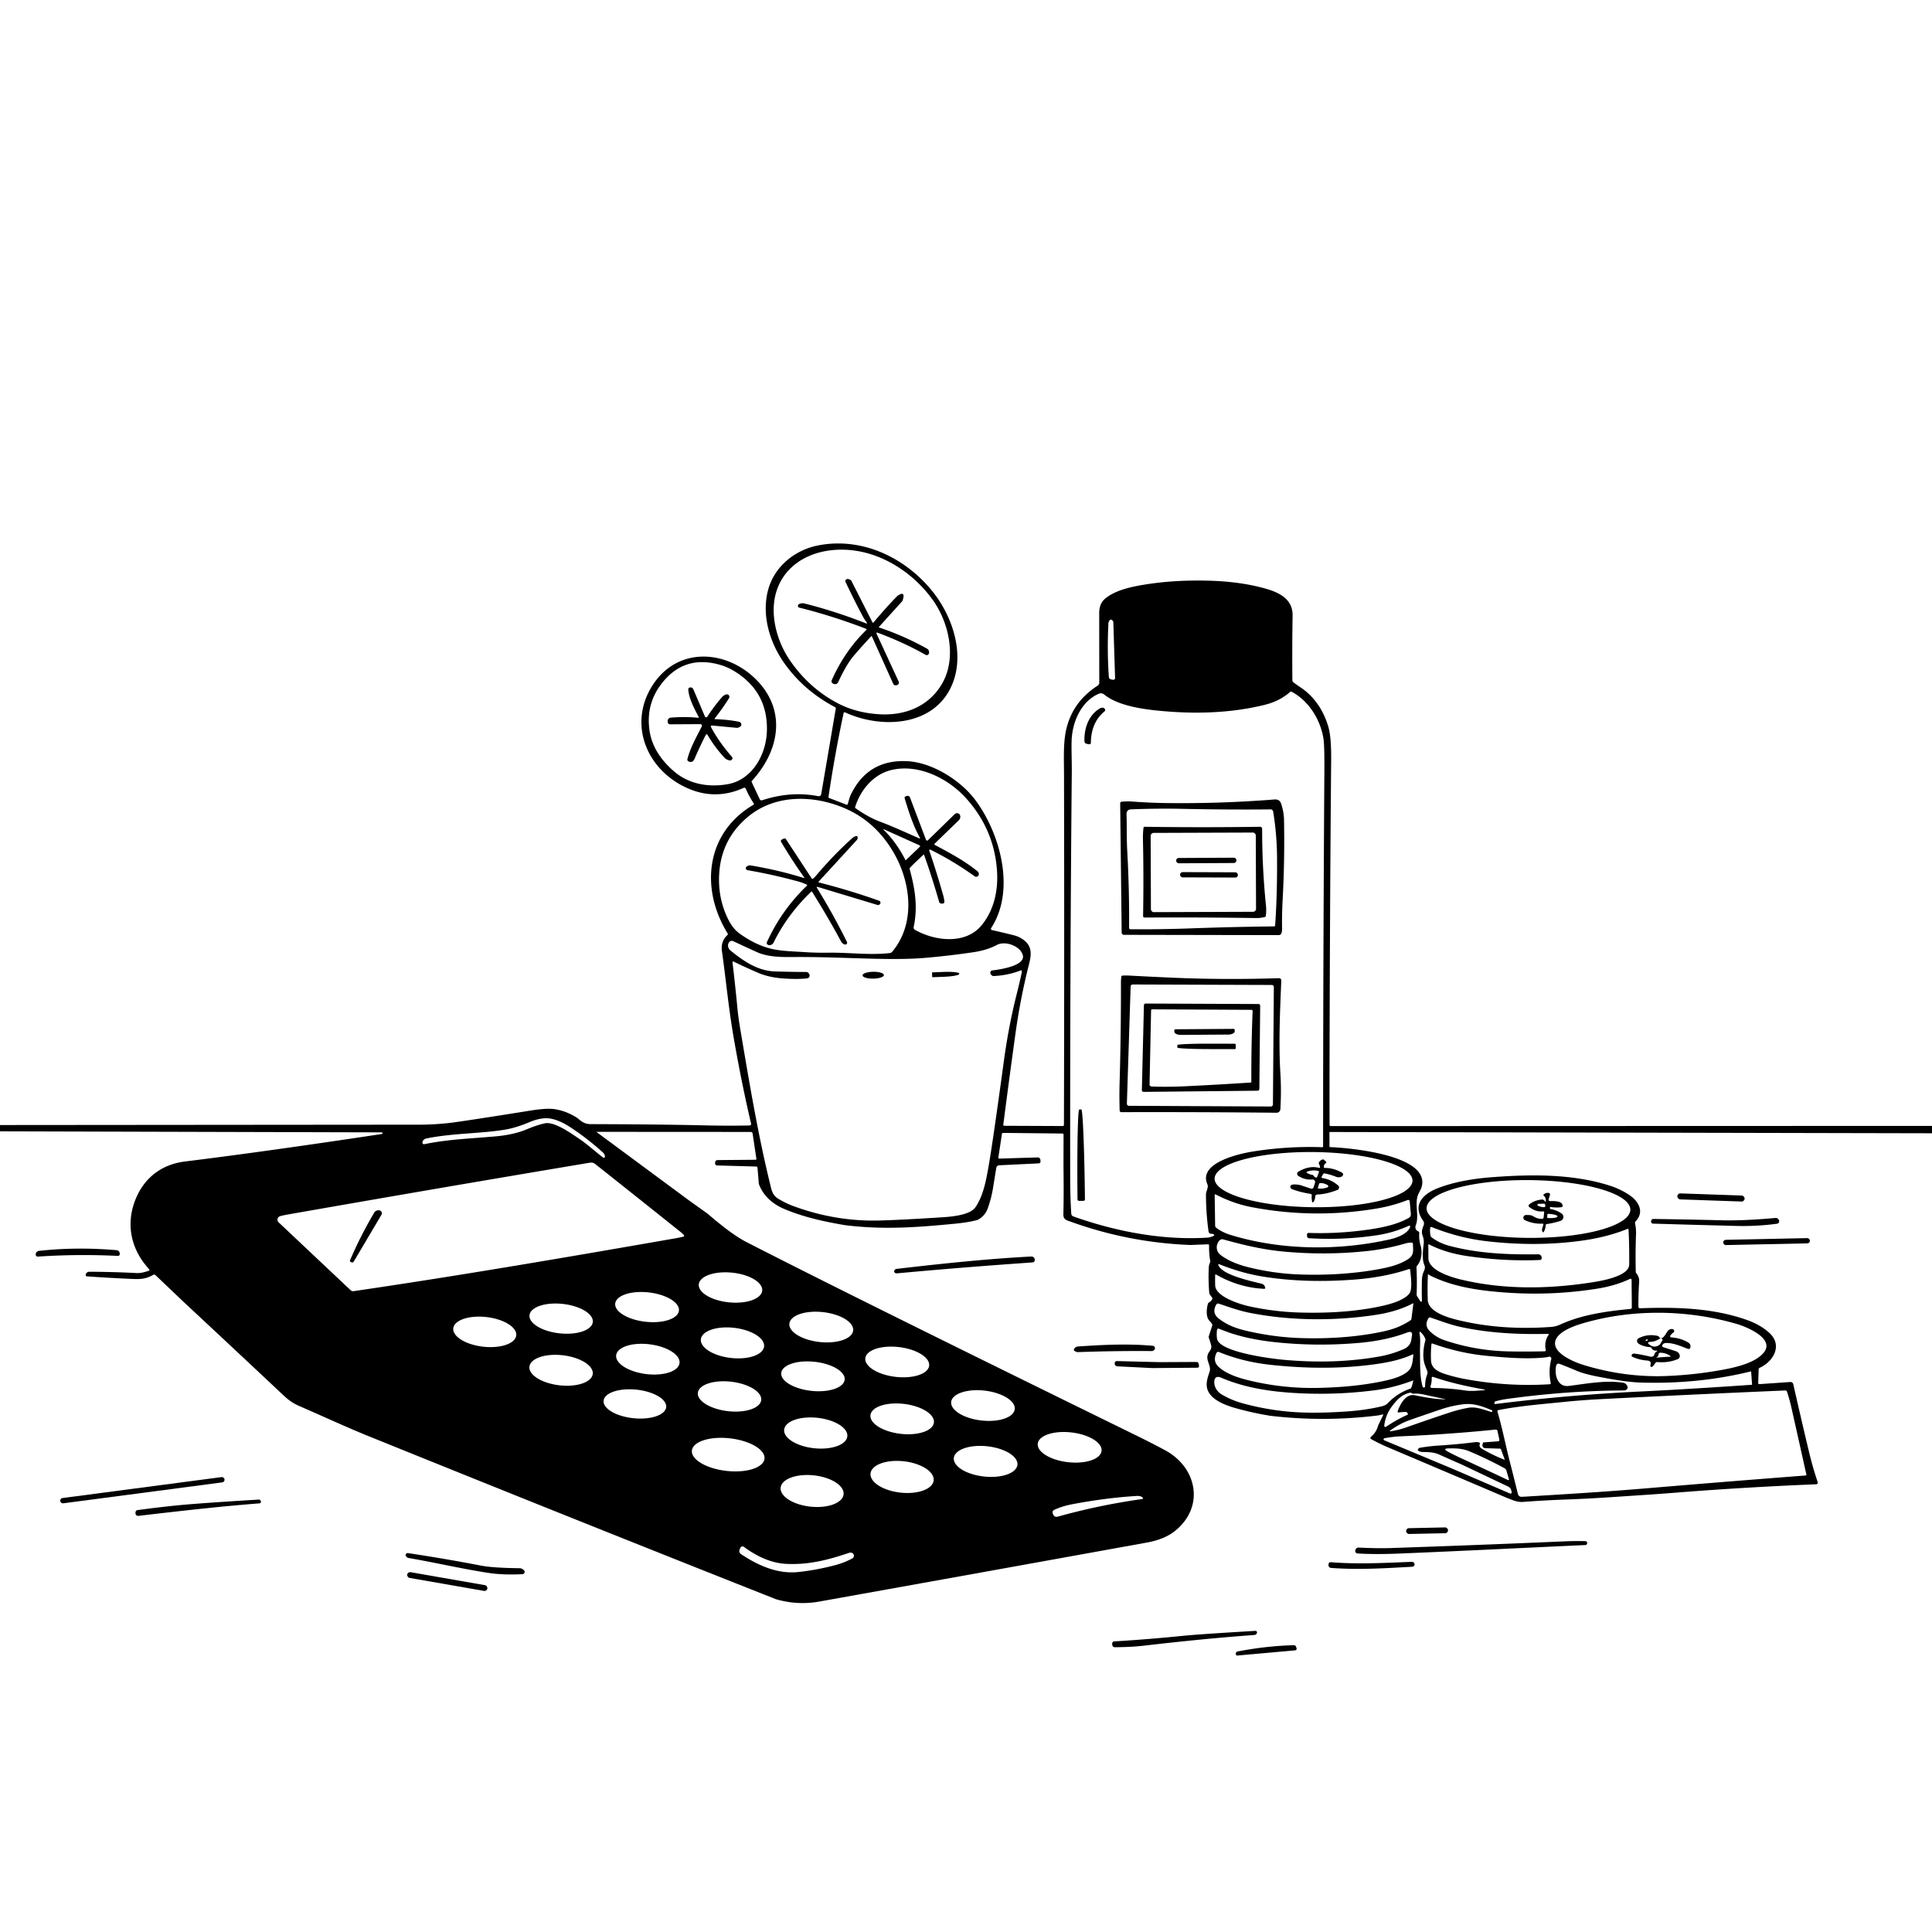 <svg xmlns="http://www.w3.org/2000/svg" version="1.1" viewBox="0.00 0.00 1024.00 1024.00">
<g id="Parent-Group"><g fill="rgba(0,0,0,0)" id="Group-rgba(0,0,0,0)">
<path d="   M 1024.00 0.00   L 1024.00 596.75   L 705.33 596.85   A 0.63 0.63 0.0 0 1 704.70 596.23   Q 704.66 585.28 704.67 574.01   Q 704.80 488.64 705.54 402.81   Q 705.64 390.73 704.09 385.37   Q 700.86 374.26 693.14 367.29   C 690.83 365.20 688.18 363.65 685.65 361.75   Q 684.99 361.25 684.98 360.42   Q 684.83 343.28 685.10 326.25   C 685.24 317.13 677.30 313.74 669.95 311.75   Q 656.90 308.21 640.85 307.78   Q 620.65 307.23 603.61 310.38   C 597.62 311.48 590.54 313.32 585.80 317.24   Q 582.60 319.90 582.60 324.92   Q 582.62 342.85 582.64 361.82   A 1.90 1.89 -16.3 0 1 581.76 363.42   Q 568.14 372.17 564.94 387.48   C 563.52 394.25 563.93 402.84 563.95 410.25   Q 564.16 501.28 563.91 596.16   A 0.66 0.66 0.0 0 1 563.24 596.82   L 532.31 596.69   A 0.54 0.54 0.0 0 1 531.77 596.08   Q 534.83 572.33 538.15 548.30   Q 540.77 529.28 545.39 511.07   C 546.65 506.11 547.18 501.83 542.78 498.36   Q 540.38 496.46 537.19 495.67   Q 531.49 494.25 525.76 492.96   A 0.70 0.70 0.0 0 1 525.33 491.90   C 538.41 471.84 530.19 441.96 517.10 424.25   C 509.12 413.43 493.97 404.13 480.95 403.45   Q 459.95 402.35 450.87 421.37   C 450.15 422.89 449.83 424.68 449.27 426.26   Q 449.12 426.68 448.71 426.52   L 439.47 422.96   Q 439.05 422.80 439.12 422.37   Q 442.47 399.71 447.12 378.03   Q 447.28 377.28 447.97 377.60   C 466.25 386.06 493.45 385.42 503.73 364.84   C 512.01 348.26 505.30 327.47 494.62 313.93   C 480.11 295.54 456.81 284.43 433.42 289.13   C 421.33 291.56 410.77 300.06 407.29 312.07   C 403.43 325.36 407.72 340.24 415.70 351.50   Q 425.98 366.02 442.56 374.79   Q 443.07 375.06 442.97 375.63   L 435.29 420.73   Q 435.03 422.26 433.51 421.96   Q 419.11 419.18 403.92 424.16   A 1.02 1.02 0.0 0 1 402.69 423.62   L 398.43 414.57   Q 398.24 414.17 398.54 413.85   C 413.09 398.02 417.14 376.56 400.74 360.15   C 384.96 344.37 359.37 342.64 346.09 362.89   C 332.99 382.89 342.02 406.61 362.40 416.82   Q 378.29 424.79 394.16 417.58   A 0.83 0.83 0.0 0 1 395.27 418.01   Q 396.95 421.97 399.44 425.72   Q 399.81 426.27 399.23 426.61   C 374.18 441.39 370.90 470.81 385.66 494.74   Q 385.96 495.23 385.53 495.62   C 383.18 497.72 382.17 500.78 382.61 503.89   C 384.71 518.68 386.11 533.97 388.71 549.08   Q 392.84 573.07 398.05 595.44   Q 398.30 596.51 397.19 596.53   Q 385.62 596.74 374.48 596.49   C 353.99 596.02 333.72 595.88 312.94 595.81   C 309.94 595.80 308.22 594.47 306.11 592.65   Q 307.26 591.50 307.28 589.25   Q 308.73 426.98 306.44 280.25   C 306.31 271.93 307.47 262.24 299.88 256.37   C 292.90 250.97 280.87 249.75 272.29 251.11   C 269.94 251.49 268.76 253.47 269.07 255.78   C 270.02 262.83 271.79 271.35 269.78 278.00   C 266.63 288.37 245.93 288.99 245.49 276.01   Q 245.41 273.45 245.74 271.24   Q 246.73 264.55 246.92 258.74   C 247.03 255.46 243.57 254.41 240.90 254.28   C 234.38 253.97 227.24 253.90 221.39 256.61   C 215.53 259.32 214.60 264.51 214.65 270.54   Q 215.90 428.79 219.66 587.00   Q 219.77 591.50 219.25 596.10   L 0.00 596.29   L 0.00 0.00   L 1024.00 0.00   Z" />
<path d="   M 590.09 329.76   L 591.01 359.20   Q 591.05 360.46 589.80 360.26   L 589.04 360.14   Q 587.80 359.94 587.71 358.69   Q 586.74 344.92 587.49 330.25   A 1.31 1.22 -34.7 0 1 587.58 329.84   Q 588.46 327.45 589.81 329.05   A 1.21 1.19 24.0 0 1 590.09 329.76   Z" />
<path d="   M 640.56 652.68   A 1.47 1.46 -6.7 0 0 642.16 653.94   Q 642.81 653.88 643.34 654.29   Q 643.85 654.71 643.27 655.01   Q 641.64 655.87 639.85 655.98   C 615.82 657.46 591.14 652.63 568.88 644.73   A 1.64 1.62 -82.7 0 1 567.80 643.31   Q 567.23 634.99 567.22 623.27   Q 567.12 509.18 568.07 409.35   C 568.12 403.90 567.85 398.42 567.97 392.94   C 568.19 382.98 572.88 371.86 582.25 367.76   Q 583.93 367.03 585.29 368.14   C 591.95 373.60 603.65 375.55 611.96 376.46   C 631.52 378.60 651.96 378.22 670.74 373.47   Q 678.32 371.55 683.80 366.73   Q 684.17 366.41 684.59 366.64   C 693.80 371.51 699.86 381.53 701.46 391.47   Q 702.04 395.10 701.94 409.14   Q 701.28 510.13 701.27 607.47   Q 701.27 608.07 700.67 608.05   Q 682.45 607.41 664.09 610.32   C 657.22 611.40 635.01 616.19 639.90 627.59   C 640.73 629.54 639.18 631.12 639.19 633.21   Q 639.20 643.08 640.56 652.68   Z   M 585.66 375.92   Q 585.36 375.32 584.84 375.18   Q 583.84 374.92 582.93 375.47   C 577.07 379.00 574.55 385.89 574.78 392.86   A 1.48 1.47 3.8 0 0 576.01 394.26   L 577.21 394.45   Q 578.17 394.61 578.18 393.64   Q 578.35 382.83 585.42 377.05   A 0.93 0.93 0.0 0 0 585.66 375.92   Z   M 679.81 477.27   Q 680.96 456.48 680.56 434.55   Q 680.49 430.33 679.02 425.96   Q 678.21 423.52 675.51 423.74   Q 646.29 426.03 617.57 425.63   Q 609.15 425.51 600.36 424.85   Q 597.40 424.63 594.42 424.94   A 0.79 0.78 -3.6 0 0 593.72 425.73   L 594.51 494.31   A 1.18 1.18 0.0 0 0 595.69 495.48   L 677.71 495.63   A 1.60 1.58 6.9 0 0 679.26 494.43   Q 679.55 493.29 679.53 492.25   Q 679.41 484.44 679.81 477.27   Z   M 621.50 518.20   Q 610.42 517.71 598.56 517.08   Q 596.75 516.99 594.95 517.09   Q 594.40 517.12 594.33 517.66   Q 594.13 519.23 594.13 520.79   Q 594.17 548.04 593.42 573.53   Q 593.20 580.72 593.44 588.63   A 0.87 0.86 89.0 0 0 594.30 589.47   Q 637.40 589.36 676.62 589.78   A 1.99 1.98 -87.9 0 0 678.62 587.92   Q 679.20 578.28 678.64 569.09   C 677.64 552.70 678.43 536.18 679.11 519.70   A 1.19 1.18 -89.8 0 0 677.89 518.46   Q 648.92 519.39 621.50 518.20   Z   M 571.93 636.50   L 574.23 636.48   A 0.82 0.82 0.0 0 0 575.05 635.65   L 575.04 635.55   A 47.54 1.42 89.4 0 0 573.13 588.03   L 572.03 588.04   A 47.54 1.42 89.4 0 0 571.10 635.59   L 571.11 635.69   A 0.82 0.82 0.0 0 0 571.93 636.50   Z" />
<path d="   M 675.23 491.01   Q 652.93 491.26 630.80 492.07   Q 614.85 492.65 599.14 492.52   A 0.71 0.70 0.4 0 1 598.44 491.82   Q 598.60 471.33 597.45 450.75   C 597.09 444.38 597.30 438.03 597.09 431.61   Q 597.01 429.06 599.55 428.97   Q 613.71 428.42 626.69 428.70   Q 651.14 429.22 673.42 428.99   A 1.40 1.39 -4.8 0 1 674.81 430.16   Q 676.78 442.32 676.86 454.42   Q 677.00 474.05 675.86 490.41   Q 675.82 491.00 675.23 491.01   Z   M 670.44 486.02   A 0.62 0.62 0.0 0 0 670.90 485.51   Q 671.27 482.77 670.99 479.98   Q 668.94 459.66 668.96 439.47   Q 668.96 438.20 667.69 438.21   Q 637.80 438.65 606.64 438.21   A 0.56 0.55 -86.0 0 0 606.08 438.70   Q 605.71 441.79 605.79 445.15   Q 606.22 464.70 605.86 485.55   A 0.75 0.75 0.0 0 0 606.62 486.32   Q 636.23 486.14 665.81 486.59   Q 668.02 486.63 670.44 486.02   Z" />
<path d="   M 665.727 481.663   A 1.60 1.60 0.0 0 1 664.133 483.268   L 611.614 483.452   A 1.60 1.60 0.0 0 1 610.008 481.857   L 609.872 443.057   A 1.60 1.60 0.0 0 1 611.467 441.452   L 663.986 441.269   A 1.60 1.60 0.0 0 1 665.592 442.863   L 665.727 481.663   Z   M 655.35 455.966   A 1.38 1.38 0.0 0 0 653.962 454.594   L 624.743 454.747   A 1.38 1.38 0.0 0 0 623.37 456.134   L 623.37 456.194   A 1.38 1.38 0.0 0 0 624.758 457.567   L 653.977 457.413   A 1.38 1.38 0.0 0 0 655.35 456.026   L 655.35 455.966   Z   M 656.1 463.683   A 1.34 1.34 0.0 0 0 654.765 462.339   L 626.805 462.241   A 1.34 1.34 0.0 0 0 625.46 463.577   L 625.46 463.676   A 1.34 1.34 0.0 0 0 626.795 465.021   L 654.755 465.119   A 1.34 1.34 0.0 0 0 656.1 463.784   L 656.1 463.683   Z" />
<path d="   M 600.36 521.80   L 674.07 522.05   A 1.10 1.10 0.0 0 1 675.16 523.15   L 674.68 585.38   A 1.10 1.10 0.0 0 1 673.57 586.47   L 598.36 586.10   A 1.10 1.10 0.0 0 1 597.27 584.96   L 599.26 522.87   A 1.10 1.10 0.0 0 1 600.36 521.80   Z   M 666.57 578.10   A 0.92 0.92 0.0 0 0 667.48 577.19   L 667.92 533.08   A 0.92 0.92 0.0 0 0 667.00 532.15   L 607.22 531.90   A 0.92 0.92 0.0 0 0 606.30 532.80   L 605.21 577.78   A 0.92 0.92 0.0 0 0 606.14 578.72   L 666.57 578.10   Z" />
<path d="   M 610.70 534.97   L 663.26 535.23   A 0.67 0.67 0.0 0 1 663.92 535.93   Q 663.14 554.81 663.24 573.44   A 0.33 0.32 88.2 0 1 662.94 573.77   Q 645.28 574.92 628.50 575.73   Q 619.23 576.18 610.38 575.88   A 1.13 1.13 0.0 0 1 609.29 574.72   L 610.10 535.55   Q 610.11 534.96 610.70 534.97   Z   M 653.79 545.32   L 623.05 545.54   A 0.64 0.64 0.0 0 0 622.41 546.18   L 622.42 546.81   A 3.46 1.73 -0.4 0 0 625.89 548.52   L 650.99 548.34   A 3.46 1.73 -0.4 0 0 654.44 546.59   L 654.43 545.96   A 0.64 0.64 0.0 0 0 653.79 545.32   Z   M 654.96 555.53   L 654.96 553.73   A 0.53 0.53 0.0 0 0 654.43 553.20   L 640.13 553.17   A 16.11 0.77 0.1 0 0 624.02 553.91   L 624.02 555.23   A 16.11 0.77 0.1 0 0 640.13 556.03   L 654.43 556.06   A 0.53 0.53 0.0 0 0 654.96 555.53   Z" />
<path d="   M 306.97 603.58   C 302.77 600.74 293.82 594.29 288.77 595.39   Q 284.60 596.29 279.38 598.49   C 274.08 600.73 268.24 601.81 262.58 602.31   C 249.71 603.45 237.43 603.86 225.08 606.40   Q 223.84 606.65 223.91 605.39   Q 223.92 605.07 224.07 604.80   A 2.70 2.68 -81.5 0 1 225.91 603.43   C 239.83 600.56 254.77 600.90 267.74 598.72   Q 273.56 597.74 280.69 594.74   Q 287.45 591.89 292.50 593.02   Q 297.14 594.05 302.49 597.59   Q 311.56 603.58 319.61 610.88   Q 320.41 611.61 320.62 612.80   Q 320.65 613.01 320.60 613.21   A 0.59 0.59 0.0 0 1 319.67 613.54   C 315.36 610.24 311.50 606.63 306.97 603.58   Z" />
<path d="   M 97.48 690.19   Q 95.00 689.95 92.37 687.25   Q 92.02 686.89 91.52 686.88   Q 89.17 686.82 87.07 687.18   Q 73.17 689.51 58.20 692.10   C 51.36 693.29 44.39 695.22 38.89 699.30   Q 33.25 703.48 35.12 710.26   A 0.58 0.58 0.0 0 1 34.49 710.99   L 28.48 710.27   A 0.27 0.27 0.0 0 0 28.18 710.53   Q 28.18 710.74 28.39 710.82   Q 32.31 712.39 36.52 714.04   Q 101.64 739.58 180.53 771.16   Q 272.50 807.98 336.49 832.70   Q 358.86 841.35 382.69 850.82   Q 384.57 851.56 386.51 851.32   Q 394.59 850.30 403.74 849.00   Q 407.55 848.45 411.14 847.57   Q 422.59 850.94 434.18 848.87   Q 521.03 833.32 607.84 817.59   Q 617.17 815.90 622.67 811.51   C 638.69 798.75 634.54 777.84 617.57 768.68   Q 610.55 764.90 602.02 760.72   Q 450.48 686.49 395.48 658.24   Q 387.85 654.32 375.12 643.34   Q 379.72 644.63 383.79 645.36   C 396.20 647.60 408.26 649.30 421.17 649.70   Q 428.84 649.93 436.50 650.18   Q 442.19 650.37 447.72 649.34   C 468.06 651.88 485.67 650.57 506.18 648.59   Q 513.19 647.91 518.11 646.60   Q 544.53 652.35 570.74 657.75   Q 583.95 660.47 596.73 663.56   C 603.96 665.31 610.56 663.86 617.85 662.50   C 619.43 662.21 620.84 661.68 622.46 661.58   Q 624.04 661.48 625.82 660.85   Q 628.35 659.97 630.94 659.87   L 640.31 659.51   A 0.51 0.51 0.0 0 1 640.84 660.04   Q 640.75 664.32 641.43 668.36   Q 641.51 668.83 641.30 669.26   Q 640.76 670.38 640.69 671.65   Q 640.35 678.14 640.93 685.23   Q 640.97 685.76 641.28 686.19   L 642.41 687.72   A 0.87 0.87 0.0 0 1 642.46 688.69   Q 641.82 689.76 640.75 690.36   Q 640.34 690.60 640.21 691.06   C 639.48 693.78 639.03 698.18 641.19 700.21   Q 641.87 700.86 642.37 701.68   Q 642.65 702.14 642.48 702.65   L 640.58 708.61   Q 626.21 711.62 614.66 721.97   L 591.90 721.40   A 1.06 1.05 7.5 0 0 590.85 722.20   Q 590.78 722.49 590.81 722.79   Q 590.97 724.11 592.30 724.18   L 610.72 725.11   Q 608.75 727.15 606.87 729.04   Q 604.45 731.47 603.63 733.41   C 597.23 748.42 631.88 752.12 639.72 752.66   C 649.39 753.32 659.03 753.71 668.99 753.47   Q 674.38 753.34 673.29 750.40   Q 701.36 753.71 729.57 750.32   Q 731.30 750.11 732.64 749.71   Q 733.36 749.50 733.03 750.17   L 730.45 755.52   Q 728.71 755.44 728.02 756.62   Q 727.79 757.02 727.36 756.84   Q 726.28 756.39 725.13 756.74   Q 714.92 759.93 705.47 762.52   Q 700.03 764.02 697.47 766.86   C 693.62 771.14 700.77 774.20 703.78 775.28   Q 712.34 778.34 722.48 780.81   Q 756.54 789.08 789.02 793.57   Q 794.57 794.34 798.76 793.94   C 801.61 794.98 804.07 796.29 807.17 796.05   Q 818.68 795.18 830.44 794.76   C 843.40 794.31 855.98 793.38 868.62 792.55   Q 878.16 791.93 886.87 791.24   Q 924.82 788.22 962.38 786.71   Q 963.78 786.65 963.34 785.32   Q 960.73 777.54 958.90 769.87   Q 954.59 751.88 950.51 733.80   Q 950.20 732.40 948.77 732.50   L 932.51 733.62   A 0.59 0.59 0.0 0 1 931.88 733.01   L 932.12 725.80   Q 932.14 725.20 932.69 724.95   C 939.86 721.71 945.07 713.05 937.73 706.40   Q 933.08 702.19 926.13 699.69   C 908.22 693.28 888.69 692.69 869.19 693.41   A 0.78 0.78 0.0 0 1 868.38 692.63   Q 868.35 686.01 868.79 679.35   Q 868.95 676.90 867.32 674.90   Q 867.00 674.51 866.99 674.01   Q 866.75 663.96 867.13 654.08   C 867.21 652.14 866.99 650.29 866.62 648.37   Q 866.50 647.75 866.94 647.30   C 871.76 642.28 868.38 636.59 863.60 633.39   Q 858.78 630.16 852.86 628.30   C 833.18 622.10 811.06 622.36 790.33 623.98   Q 773.64 625.28 762.04 629.77   C 754.48 632.69 748.25 638.52 754.27 646.99   A 2.56 2.55 -52.3 0 1 754.57 649.40   C 753.88 651.18 753.24 652.86 753.98 654.80   Q 754.87 657.16 754.58 659.37   C 754.21 662.25 753.61 667.52 754.93 670.47   C 755.60 671.98 755.01 673.06 754.43 674.40   Q 753.71 676.09 753.64 678.72   Q 753.51 683.74 753.64 688.70   Q 753.70 691.08 752.42 689.07   L 751.11 687.04   A 1.79 1.75 -60.6 0 1 750.84 686.03   Q 751.12 679.00 750.77 671.91   A 1.70 1.67 -26.5 0 1 751.18 670.71   C 753.51 668.06 753.93 663.55 752.97 660.29   Q 751.98 656.91 752.24 653.76   Q 752.32 652.86 751.49 652.51   C 750.24 651.99 749.93 650.59 750.38 649.43   C 752.44 644.06 749.38 637.76 751.91 632.59   Q 753.30 629.75 753.31 629.72   C 759.32 612.09 714.57 608.33 704.90 607.99   A 0.25 0.25 0.0 0 1 704.66 607.74   L 704.62 600.20   Q 704.62 599.98 704.85 599.98   L 1024.00 600.66   L 1024.00 1024.00   L 0.00 1024.00   L 0.00 599.63   L 202.29 600.18   Q 202.67 600.18 202.70 600.56   L 202.72 600.91   Q 202.73 600.99 202.64 601.00   Q 141.28 610.28 98.15 615.60   C 85.56 617.15 76.38 624.27 71.75 635.91   C 66.57 648.92 69.41 662.30 79.04 672.68   A 0.54 0.54 0.0 0 1 78.81 673.56   C 76.77 674.21 74.66 674.86 72.51 674.75   Q 59.51 674.09 47.39 674.06   Q 46.23 674.06 45.63 675.05   Q 45.45 675.35 45.43 675.71   Q 45.40 676.45 46.14 676.51   Q 56.59 677.24 67.10 677.73   C 73.12 678.02 76.69 678.38 81.13 675.72   A 1.07 1.07 0.0 0 1 82.42 675.86   L 97.48 690.19   Z   M 924.68 635.273   A 1.56 1.56 0.0 0 0 923.176 633.659   L 890.635 632.523   A 1.56 1.56 0.0 0 0 889.022 634.027   L 889.02 634.087   A 1.56 1.56 0.0 0 0 890.524 635.701   L 923.065 636.837   A 1.56 1.56 0.0 0 0 924.678 635.333   L 924.68 635.273   Z   M 941.15 645.54   Q 923.78 647.09 912.50 646.78   Q 898.65 646.41 876.50 646.07   Q 875.32 646.05 875.12 647.21   Q 875.08 647.47 875.14 647.72   Q 875.34 648.52 876.17 648.55   Q 899.18 649.24 920.50 649.77   Q 931.24 650.04 941.96 648.59   A 1.11 1.08 11.6 0 0 942.75 648.08   Q 943.43 646.95 942.26 645.91   A 1.48 1.44 62.7 0 0 941.15 645.54   Z   M 959.284 657.549   A 1.35 1.35 0.0 0 0 957.906 656.227   L 914.656 657.133   A 1.35 1.35 0.0 0 0 913.334 658.511   L 913.336 658.591   A 1.35 1.35 0.0 0 0 914.714 659.913   L 957.964 659.007   A 1.35 1.35 0.0 0 0 959.286 657.629   L 959.284 657.549   Z   M 61.81 662.62   Q 40.62 660.80 20.61 662.99   A 1.65 1.44 -58.4 0 0 20.03 663.17   Q 18.96 663.77 18.93 664.67   Q 18.87 666.11 20.31 666.01   Q 41.13 664.62 62.49 665.65   A 0.95 0.95 0.0 0 0 63.48 664.58   Q 63.46 664.37 63.43 664.16   A 1.79 1.78 -1.4 0 0 61.81 662.62   Z   M 507.82 668.99   Q 492.24 670.53 475.26 672.54   Q 474.07 672.68 473.93 673.87   Q 473.91 674.04 473.99 674.20   A 1.33 1.32 73.6 0 0 475.28 674.91   Q 509.83 671.71 547.13 669.12   Q 548.42 669.03 548.45 667.78   A 1.77 1.76 -0.8 0 0 546.60 665.98   Q 529.54 666.85 507.82 668.99   Z   M 611.00 713.30   C 598.05 712.10 584.44 712.76 571.39 713.66   Q 569.81 713.76 569.19 715.20   Q 568.87 715.93 570.62 716.55   A 1.66 1.65 -35.7 0 0 571.24 716.65   Q 591.24 715.94 610.34 716.09   Q 611.32 716.10 611.89 715.35   A 1.28 1.28 0.0 0 0 611.00 713.30   Z   M 119.002 784.087   A 1.39 1.39 0.0 0 0 117.442 782.891   L 33.11 793.993   A 1.39 1.39 0.0 0 0 31.913 795.553   L 31.918 795.592   A 1.39 1.39 0.0 0 0 33.478 796.789   L 117.81 785.687   A 1.39 1.39 0.0 0 0 119.007 784.127   L 119.002 784.087   Z   M 110.51 799.28   Q 123.39 797.93 137.62 796.80   A 0.70 0.70 0.0 0 0 138.21 796.38   Q 138.48 795.74 137.95 795.14   A 0.99 0.99 0.0 0 0 137.15 794.81   Q 115.46 796.11 101.77 797.19   Q 89.02 798.19 72.87 800.39   A 1.22 1.21 88.0 0 0 71.82 801.53   L 71.80 801.96   A 1.42 1.42 0.0 0 0 73.39 803.44   Q 93.32 801.07 110.51 799.28   Z   M 767.487 811.037   A 1.51 1.51 0.0 0 0 765.946 809.559   L 746.75 809.961   A 1.51 1.51 0.0 0 0 745.272 811.503   L 745.273 811.563   A 1.51 1.51 0.0 0 0 746.814 813.041   L 766.01 812.639   A 1.51 1.51 0.0 0 0 767.488 811.097   L 767.487 811.037   Z   M 741.25 823.43   C 774.23 822.09 807.16 820.41 840.19 818.91   Q 841.22 818.87 841.23 817.79   A 0.93 0.92 1.6 0 0 840.33 816.85   Q 834.86 816.70 829.00 816.96   Q 784.55 818.90 736.75 820.51   Q 730.11 820.73 720.25 820.25   Q 718.78 820.18 718.36 821.59   Q 718.28 821.86 718.30 822.16   A 1.27 1.27 0.0 0 0 719.49 823.36   Q 728.54 823.94 741.25 823.43   Z   M 216.42 825.74   C 230.66 828.20 245.03 831.56 258.96 833.68   Q 266.71 834.86 277.00 834.34   A 1.04 1.03 10.6 0 0 277.90 833.73   Q 278.27 832.89 277.80 832.37   Q 276.76 831.19 275.31 831.18   Q 261.32 831.03 254.93 829.80   Q 236.74 826.28 216.30 823.18   A 1.19 1.17 18.1 0 0 215.07 823.79   Q 214.68 824.51 215.81 825.46   A 1.34 1.32 69.1 0 0 216.42 825.74   Z   M 705.32 828.02   Q 704.33 827.94 704.19 828.92   L 704.13 829.37   A 1.46 1.45 -83.9 0 0 705.46 831.03   C 720.07 832.12 734.15 831.20 748.41 830.41   Q 749.43 830.36 749.76 829.39   Q 749.82 829.24 749.78 829.09   Q 749.49 827.76 748.13 827.82   C 733.49 828.38 720.03 829.14 705.32 828.02   Z   M 258.312 841.937   A 1.52 1.52 0.0 0 0 257.076 840.178   L 217.593 833.288   A 1.52 1.52 0.0 0 0 215.834 834.524   L 215.828 834.563   A 1.52 1.52 0.0 0 0 217.064 836.322   L 256.547 843.212   A 1.52 1.52 0.0 0 0 258.305 841.976   L 258.312 841.937   Z   M 606.31 872.24   C 627.36 869.79 645.41 868.00 664.99 866.56   A 1.17 1.16 -67.5 0 0 665.66 866.28   Q 666.57 865.50 666.08 864.72   A 0.74 0.73 -18.0 0 0 665.43 864.39   Q 635.70 866.15 627.34 866.99   Q 608.04 868.93 590.50 869.98   Q 589.88 870.01 589.63 870.58   Q 589.31 871.32 589.63 872.24   A 1.23 1.21 -9.3 0 0 590.79 873.06   C 595.88 873.02 601.06 872.85 606.31 872.24   Z   M 655.83 877.47   L 686.32 874.73   Q 687.50 874.62 687.16 873.48   L 687.01 873.00   Q 686.69 871.96 685.61 871.99   Q 670.75 872.42 655.88 875.34   A 0.99 0.99 0.0 0 0 655.22 875.79   Q 654.74 876.54 655.16 877.15   A 0.73 0.72 70.5 0 0 655.83 877.47   Z" />
<path d="   M 402.20 627.50   Q 396.21 627.86 386.68 629.68   Q 374.79 631.96 365.27 636.30   L 316.34 600.12   Q 316.04 599.90 316.41 599.90   L 397.82 599.95   Q 398.77 599.95 398.91 600.89   L 400.91 614.23   A 0.41 0.41 0.0 0 1 400.51 614.70   L 380.47 614.87   Q 379.07 614.88 379.03 616.28   L 379.02 616.66   A 1.03 1.02 1.7 0 0 380.02 617.71   L 400.81 618.29   A 0.71 0.70 -1.4 0 1 401.49 618.93   L 402.20 627.50   Z" />
<path d="   M 563.67 618.15   Q 551.52 620.64 539.94 624.69   Q 537.45 625.56 533.16 626.76   Q 529.77 627.70 526.42 629.01   L 528.03 619.15   Q 528.27 617.68 529.76 617.61   L 550.33 616.63   Q 551.61 616.57 551.49 615.30   L 551.43 614.75   A 1.42 1.41 86.4 0 0 549.97 613.46   L 529.68 614.08   Q 529.06 614.10 529.15 613.49   L 531.04 601.04   Q 531.12 600.45 531.72 600.46   L 563.16 600.79   A 0.56 0.56 0.0 0 1 563.71 601.35   L 563.67 618.15   Z" />
<path d="   M 748.647 625.779   A 52.44 14.62 0.6 0 1 696.057 639.849   A 52.44 14.62 0.6 0 1 643.773 624.681   A 52.44 14.62 0.6 0 1 696.363 610.611   A 52.44 14.62 0.6 0 1 748.647 625.779   Z   M 695.26 633.59   Q 695.11 635.03 695.38 636.54   Q 695.63 637.96 696.38 636.72   Q 697.03 635.64 697.07 634.24   A 1.17 1.17 0.0 0 1 698.20 633.11   Q 703.26 632.92 708.88 630.67   A 1.37 1.37 0.0 0 0 709.27 628.36   Q 705.52 625.10 700.80 624.38   A 0.43 0.42 -71.7 0 1 700.49 623.76   L 701.22 622.37   A 0.84 0.84 0.0 0 1 702.13 621.93   Q 705.23 622.55 708.14 623.72   Q 709.62 624.31 711.13 623.61   Q 711.36 623.51 711.51 623.32   Q 712.45 622.13 711.11 621.42   Q 706.50 618.96 702.26 619.05   Q 701.68 619.06 701.67 618.48   Q 701.64 617.22 702.71 616.51   Q 703.25 616.15 702.78 615.70   L 701.87 614.81   Q 701.44 614.39 700.87 614.58   Q 699.81 614.94 699.15 615.96   Q 698.80 616.50 699.13 617.06   Q 699.51 617.74 699.63 618.48   Q 699.73 619.15 699.07 618.98   Q 693.92 617.61 688.16 621.01   A 1.31 1.30 46.9 0 0 688.09 623.21   Q 691.42 625.47 695.62 625.16   A 1.33 1.32 -83.9 0 1 696.99 626.86   L 696.30 629.12   Q 695.93 630.36 694.69 629.95   L 689.91 628.36   Q 688.77 627.98 687.56 627.86   Q 684.16 627.51 683.95 628.70   Q 683.75 629.84 684.83 630.27   Q 688.90 631.87 694.65 632.80   A 0.74 0.73 -82.8 0 1 695.26 633.59   Z" />
<path d="   M 358.45 656.25   C 302.88 665.96 243.28 676.18 187.40 684.34   A 1.85 1.81 -27.3 0 1 185.88 683.87   L 147.67 647.86   A 1.93 1.93 0.0 0 1 148.48 644.59   Q 150.22 644.12 152.43 643.73   Q 234.00 629.42 312.70 616.24   A 3.53 3.52 59.5 0 1 315.48 616.96   Q 338.14 634.92 360.53 652.82   Q 361.52 653.61 362.48 654.60   A 0.50 0.50 0.0 0 1 362.25 655.43   Q 360.35 655.92 358.45 656.25   Z   M 202.22 643.77   A 1.37 1.37 0.0 0 0 202.25 642.43   Q 201.49 640.99 199.50 641.70   A 1.98 1.92 -83.4 0 0 198.46 642.55   Q 191.02 655.08 185.54 667.96   A 0.69 0.68 -66.6 0 0 185.89 668.86   L 186.26 669.03   Q 187.07 669.38 187.52 668.62   L 202.22 643.77   Z" />
<path d="   M 695.59 622.74   Q 694.09 622.47 692.69 621.67   A 0.36 0.35 -40.7 0 1 692.74 621.03   Q 695.49 619.96 698.49 620.57   Q 699.27 620.73 698.99 621.47   L 698.13 623.75   Q 697.96 624.20 697.49 624.11   Q 696.73 623.97 696.37 623.30   Q 696.11 622.84 695.59 622.74   Z" />
<path d="   M 864.119 641.167   A 54.00 15.31 0.4 0 1 810.013 656.1   A 54.00 15.31 0.4 0 1 756.121 640.413   A 54.00 15.31 0.4 0 1 810.227 625.48   A 54.00 15.31 0.4 0 1 864.119 641.167   Z   M 818.88 636.80   Q 818.66 636.37 818.26 636.08   Q 817.77 635.74 817.18 635.79   Q 813.38 636.13 810.55 638.34   A 0.90 0.90 0.0 0 0 810.56 639.77   Q 814.00 642.42 817.82 642.07   Q 818.49 642.01 818.42 642.68   L 818.14 645.35   A 0.74 0.74 0.0 0 1 817.44 646.01   Q 814.93 646.12 812.73 644.69   C 811.46 643.86 810.23 644.00 808.80 643.98   A 1.28 1.27 20.0 0 0 807.79 644.45   Q 807.48 644.82 807.42 645.28   A 1.40 1.39 16.1 0 0 808.22 646.72   Q 812.78 648.79 817.48 648.56   Q 818.14 648.53 817.97 649.16   L 817.33 651.53   A 1.47 1.46 35.9 0 0 817.52 652.69   L 817.70 652.98   Q 817.95 653.36 818.19 652.98   Q 819.17 651.40 819.21 649.51   A 0.77 0.76 87.0 0 1 819.88 648.76   Q 823.24 648.31 827.07 647.10   C 828.82 646.55 829.17 644.28 827.73 643.23   Q 825.22 641.41 821.78 640.81   Q 821.50 640.76 821.51 640.47   L 821.52 640.07   Q 821.54 639.65 821.95 639.72   Q 824.71 640.21 827.58 639.83   Q 828.24 639.75 828.23 639.08   C 828.18 636.40 823.46 636.60 821.59 636.62   A 0.80 0.80 0.0 0 1 820.82 635.59   L 821.53 633.30   A 0.76 0.75 16.5 0 0 821.00 632.34   Q 819.51 631.96 818.26 633.03   Q 817.79 633.43 818.27 633.81   Q 819.57 634.83 819.23 636.75   Q 819.13 637.31 818.88 636.80   Z" />
<path d="   M 698.51 629.51   L 699.08 627.62   Q 699.24 627.07 699.82 627.07   Q 702.03 627.05 703.76 628.21   A 0.61 0.61 0.0 0 1 703.66 629.28   Q 701.49 630.19 698.80 629.94   A 0.34 0.34 0.0 0 1 698.51 629.51   Z" />
<path d="   M 693.60 653.47   A 0.84 0.83 -89.4 0 0 692.74 654.32   L 692.76 655.07   Q 692.78 656.22 693.93 656.29   Q 712.11 657.40 730.14 654.65   Q 738.54 653.37 746.79 649.66   A 0.46 0.45 -3.5 0 1 747.42 650.21   C 746.22 653.98 740.26 656.07 736.83 656.85   C 709.55 663.05 678.84 662.72 652.20 654.53   Q 647.67 653.14 644.50 650.62   A 1.19 1.19 0.0 0 1 644.05 649.71   L 643.81 633.49   Q 643.80 632.81 644.41 633.12   Q 653.87 638.01 663.55 639.84   Q 696.62 646.12 729.83 640.52   Q 738.21 639.10 745.90 636.11   Q 747.08 635.65 747.19 636.91   L 747.78 643.38   Q 747.90 644.77 746.70 645.49   C 740.60 649.11 731.74 650.82 724.77 651.79   Q 708.77 654.02 693.60 653.47   Z" />
<path d="   M 818.38 637.97   A 0.54 0.53 -6.1 0 1 818.93 638.41   L 819.06 639.05   A 0.65 0.65 0.0 0 1 818.42 639.82   Q 816.76 639.83 815.18 639.07   A 0.53 0.53 0.0 0 1 815.39 638.06   L 818.38 637.97   Z" />
<path d="   M 820.12 643.74   A 0.40 0.40 0.0 0 1 820.54 643.37   L 820.73 643.37   A 4.81 1.05 2.9 0 1 825.48 644.67   L 825.47 644.79   A 4.81 1.05 2.9 0 1 820.62 645.59   L 820.43 645.58   A 0.40 0.40 0.0 0 1 820.05 645.16   L 820.12 643.74   Z" />
<path d="   M 816.21 667.82   A 0.95 0.95 0.0 0 0 817.12 666.74   L 817.06 666.28   A 1.70 1.69 85.8 0 0 815.36 664.81   C 799.44 665.03 783.46 664.40 768.15 660.30   Q 762.76 658.86 758.70 655.75   A 1.37 1.34 13.5 0 1 758.20 654.95   Q 757.78 652.78 758.04 650.81   A 0.57 0.56 14.5 0 1 758.81 650.36   Q 773.32 656.21 788.43 657.92   Q 814.09 660.84 837.72 657.67   Q 851.57 655.82 862.64 651.33   A 0.37 0.37 0.0 0 1 863.15 651.65   Q 863.63 660.22 863.51 670.25   C 863.44 676.69 847.67 679.08 843.23 679.76   C 820.33 683.27 796.91 683.55 774.67 678.26   C 769.47 677.03 756.94 673.47 757.07 666.65   Q 757.12 663.48 757.00 659.97   Q 756.98 659.33 757.55 659.62   Q 766.29 664.09 777.83 665.77   Q 797.32 668.61 816.21 667.82   Z" />
<path d="   M 648.33 656.91   C 658.73 659.80 668.86 662.23 679.58 663.28   Q 702.28 665.49 724.71 663.07   Q 734.78 661.98 744.79 659.09   Q 746.46 658.61 748.20 658.61   A 0.68 0.68 0.0 0 1 748.88 659.27   C 748.99 663.10 749.63 665.39 745.85 667.68   C 742.11 669.94 737.82 671.25 733.57 672.13   C 719.02 675.15 702.06 676.12 686.98 675.41   Q 674.91 674.84 662.36 671.83   C 656.99 670.53 651.38 668.56 646.94 665.17   C 644.39 663.23 644.29 659.76 646.33 657.49   A 2.00 1.99 28.7 0 1 648.33 656.91   Z" />
<path d="   M 670.57 682.43   Q 670.28 680.82 668.53 680.37   C 663.60 679.10 647.77 675.84 645.79 670.58   Q 645.48 669.76 646.30 670.09   Q 657.73 674.65 668.40 676.45   Q 690.61 680.21 717.49 678.24   Q 733.47 677.06 746.63 672.68   Q 747.38 672.43 747.45 673.22   C 747.69 675.78 748.75 683.27 747.06 685.51   C 744.25 689.23 736.88 691.21 732.49 692.19   C 718.42 695.32 702.69 696.13 688.01 695.64   Q 675.20 695.21 662.26 692.40   C 657.44 691.36 644.26 687.37 644.07 681.27   Q 643.98 678.50 644.07 675.72   A 0.28 0.27 16.3 0 1 644.48 675.50   Q 656.71 682.49 669.98 683.10   Q 670.70 683.13 670.57 682.43   Z" />
<ellipse cx="0.00" cy="0.00" transform="translate(387.18,682.40) rotate(5.7)" rx="16.89" ry="7.91" />
<path d="   M 757.12 675.47   Q 757.76 675.95 758.48 676.30   C 770.58 682.14 783.85 684.06 798.21 685.09   Q 822.68 686.85 846.93 682.96   C 852.61 682.04 858.64 680.38 863.98 677.82   A 0.56 0.56 0.0 0 1 864.78 678.32   L 864.90 692.99   A 0.76 0.76 0.0 0 1 864.22 693.76   C 851.65 694.98 838.56 696.73 827.00 702.02   Q 824.64 703.10 822.18 703.29   Q 795.35 705.26 772.17 699.51   C 767.32 698.31 756.96 695.28 756.75 689.00   Q 756.51 682.20 756.82 675.61   A 0.19 0.19 0.0 0 1 757.12 675.47   Z" />
<ellipse cx="0.00" cy="0.00" transform="translate(342.96,692.78) rotate(6.4)" rx="16.99" ry="7.82" />
<path d="   M 749.10 690.99   L 748.09 699.04   Q 748.03 699.49 747.66 699.75   Q 741.81 703.72 734.20 705.46   C 719.62 708.77 703.07 709.77 688.00 709.15   Q 676.89 708.69 665.54 706.42   C 657.91 704.89 651.75 703.37 646.03 698.92   Q 642.12 695.89 644.60 691.53   Q 645.09 690.67 646.04 690.98   C 651.38 692.77 656.74 694.70 662.25 695.80   C 683.79 700.10 707.62 700.23 729.42 696.87   Q 740.68 695.13 748.86 690.82   Q 749.14 690.67 749.10 690.99   Z" />
<ellipse cx="0.00" cy="0.00" transform="translate(297.42,698.90) rotate(6.2)" rx="16.87" ry="7.84" />
<ellipse cx="0.00" cy="0.00" transform="translate(435.29,703.37) rotate(6.2)" rx="17.00" ry="7.97" />
<path d="   M 824.65 709.94   C 826.59 705.52 834.26 702.77 838.72 701.45   C 865.22 693.61 894.41 694.12 920.53 701.73   C 925.21 703.09 940.61 709.16 935.06 716.60   C 930.69 722.44 919.39 724.87 912.42 726.12   Q 897.19 728.86 882.07 729.35   C 867.47 729.81 852.70 727.62 839.12 723.40   C 833.96 721.80 821.68 716.73 824.65 709.94   Z   M 885.30 707.91   Q 885.98 706.92 887.03 706.18   Q 887.53 705.84 887.33 705.27   Q 886.89 703.97 885.09 704.60   A 2.51 2.48 -82.2 0 0 883.87 705.54   C 883.17 706.58 881.99 708.78 880.80 709.25   Q 879.96 709.60 879.44 708.70   Q 879.13 708.17 878.54 708.04   Q 873.19 706.87 868.52 709.30   A 1.57 1.57 0.0 0 0 868.00 711.66   C 869.15 713.14 872.99 713.97 874.52 714.02   Q 875.07 714.03 875.32 714.52   Q 876.08 715.94 877.93 715.88   Q 878.88 715.85 878.06 716.32   Q 877.24 716.79 876.97 717.65   Q 876.40 719.48 874.55 719.02   Q 870.15 717.94 866.24 717.44   Q 865.12 717.30 864.81 718.32   Q 864.65 718.85 865.14 719.09   Q 868.66 720.78 873.01 721.11   Q 875.55 721.30 874.74 723.64   A 0.67 0.66 -63.8 0 0 874.99 724.40   Q 875.21 724.56 875.48 724.48   Q 875.87 724.37 876.15 724.03   Q 876.80 723.25 877.45 722.34   Q 877.77 721.88 878.34 721.92   Q 884.31 722.43 889.27 720.36   A 1.74 1.73 73.9 0 0 890.31 718.47   Q 890.01 716.75 888.14 716.14   Q 884.66 715.01 881.46 714.00   Q 880.84 713.80 881.01 713.18   C 881.25 712.31 882.05 711.84 882.92 711.82   C 887.02 711.69 890.98 713.58 894.72 714.95   A 0.91 0.91 0.0 0 0 895.93 714.20   L 895.97 713.85   Q 896.13 712.38 894.87 711.61   Q 890.94 709.21 885.74 708.84   A 0.59 0.59 0.0 0 1 885.30 707.91   Z" />
<ellipse cx="0.00" cy="0.00" transform="translate(256.93,705.92) rotate(6.5)" rx="16.79" ry="7.90" />
<path d="   M 819.28 715.35   Q 819.47 716.20 818.60 716.22   Q 809.23 716.45 799.66 716.27   Q 782.17 715.93 765.59 710.34   Q 761.20 708.86 757.80 705.52   Q 754.68 702.45 757.21 698.58   Q 757.52 698.11 758.05 698.28   C 763.37 700.06 768.49 702.07 773.96 703.27   C 788.97 706.56 804.68 707.35 820.38 706.97   Q 821.13 706.95 820.72 707.58   Q 818.35 711.28 819.28 715.35   Z" />
<ellipse cx="0.00" cy="0.00" transform="translate(388.23,711.76) rotate(6.6)" rx="16.86" ry="8.03" />
<path d="   M 646.12 704.25   C 655.76 708.32 665.73 710.33 676.66 711.47   Q 698.14 713.69 720.23 711.77   Q 734.63 710.52 745.78 706.28   Q 749.05 705.03 748.28 708.45   Q 748.17 708.92 748.13 709.41   Q 747.77 713.40 744.11 715.01   Q 737.89 717.73 731.40 718.91   Q 707.77 723.21 680.25 720.71   C 674.07 720.15 645.96 716.70 645.02 709.41   Q 644.75 707.29 645.03 704.89   A 0.79 0.79 0.0 0 1 646.12 704.25   Z" />
<path d="   M 756.42 728.54   Q 755.31 731.52 755.35 734.79   A 0.64 0.64 0.0 0 1 754.78 735.44   Q 754.51 735.46 754.29 735.31   Q 754.07 735.15 754.00 734.89   C 752.42 729.16 752.76 722.92 752.62 717.04   C 752.54 713.61 753.02 710.36 752.41 706.98   Q 752.07 705.10 753.40 706.47   Q 754.62 707.72 755.38 709.43   Q 755.61 709.96 755.45 710.52   C 754.39 714.29 753.83 719.66 755.23 723.47   Q 755.79 724.99 756.39 726.48   Q 756.80 727.51 756.42 728.54   Z" />
<path d="   M 874.82 711.21   Q 877.29 711.10 879.51 709.63   Q 880.01 709.30 880.58 709.48   Q 880.84 709.56 881.01 709.78   A 0.70 0.69 -44.7 0 1 881.00 710.68   C 880.37 711.38 880.26 712.28 879.51 712.82   Q 876.91 714.68 874.34 712.75   Q 872.44 711.32 874.82 711.21   Z" />
<path d="   M 872.43 710.65   Q 871.93 710.60 872.27 710.23   Q 872.66 709.83 873.19 709.96   A 0.26 0.26 0.0 0 1 873.30 710.41   Q 872.94 710.71 872.43 710.65   Z" />
<path d="   M 819.58 719.40   Q 820.19 719.33 820.81 719.11   A 1.06 1.05 -3.0 0 1 822.20 720.36   Q 820.58 726.69 821.92 732.97   A 0.59 0.59 0.0 0 1 821.38 733.68   Q 799.01 735.08 776.45 730.91   Q 771.64 730.02 766.72 728.51   C 763.06 727.38 758.73 725.71 758.48 721.22   Q 758.25 717.07 758.69 712.52   Q 758.75 711.92 759.32 712.13   Q 773.59 717.21 787.76 718.59   C 798.15 719.60 809.76 720.52 819.58 719.40   Z" />
<ellipse cx="0.00" cy="0.00" transform="translate(343.37,720.39) rotate(7.1)" rx="16.92" ry="7.94" />
<ellipse cx="0.00" cy="0.00" transform="translate(475.55,721.87) rotate(6.7)" rx="17.03" ry="7.94" />
<path d="   M 731.21 722.72   C 736.39 721.94 743.20 720.45 748.53 717.93   Q 749.19 717.62 749.09 718.34   C 748.70 721.29 748.67 724.64 746.28 726.78   C 742.73 729.96 736.43 731.35 731.87 732.28   Q 717.31 735.23 698.62 735.62   Q 679.91 736.01 661.84 731.61   C 656.57 730.32 650.30 728.37 646.11 724.68   Q 642.57 721.56 644.76 717.09   A 1.03 1.03 0.0 0 1 646.07 716.59   Q 658.59 721.75 673.20 723.36   C 692.51 725.48 712.18 725.62 731.21 722.72   Z" />
<path d="   M 878.77 718.75   Q 879.01 718.26 879.10 717.73   Q 879.24 716.96 880.03 716.97   Q 882.73 717.03 885.04 718.49   Q 885.91 719.05 884.88 719.10   Q 881.79 719.24 878.46 719.55   Q 877.47 719.64 878.36 719.19   Q 878.43 719.15 878.50 719.09   Q 878.67 718.95 878.77 718.75   Z" />
<ellipse cx="0.00" cy="0.00" transform="translate(297.39,726.28) rotate(6.6)" rx="16.89" ry="8.01" />
<ellipse cx="0.00" cy="0.00" transform="translate(430.88,729.48) rotate(6.1)" rx="16.90" ry="7.75" />
<path d="   M 862.64 735.76   Q 862.78 735.39 862.64 735.01   Q 861.96 733.11 860.20 732.85   C 850.91 731.47 841.27 733.34 831.54 734.57   C 825.33 735.36 823.79 728.33 824.81 723.77   A 1.30 1.29 16.9 0 1 826.54 722.85   Q 831.36 724.70 835.80 726.60   Q 839.83 728.32 847.88 729.83   C 855.11 731.18 862.68 732.59 870.00 732.80   Q 900.41 733.66 927.85 726.91   A 0.24 0.24 0.0 0 1 928.15 727.12   L 928.62 733.72   Q 928.64 733.96 928.40 733.97   C 909.48 735.27 888.67 736.60 868.75 737.56   Q 830.79 739.39 792.52 744.17   Q 792.12 744.22 792.10 743.81   L 792.09 743.55   A 0.83 0.82 80.6 0 1 792.68 742.72   Q 795.38 741.94 799.13 741.42   Q 830.26 737.11 860.89 736.96   A 1.90 1.90 0.0 0 0 862.64 735.76   Z" />
<path d="   M 747.77 735.87   Q 747.73 735.92 747.68 735.94   Q 740.53 738.41 735.50 743.78   C 734.73 744.60 733.35 745.16 732.26 745.41   Q 723.71 747.44 713.47 748.13   Q 695.72 749.32 683.25 748.22   Q 670.74 747.11 658.60 743.77   Q 652.76 742.16 647.75 739.21   Q 644.06 737.04 643.60 733.16   Q 643.57 732.95 643.58 732.73   Q 643.61 728.63 647.38 730.26   Q 661.61 736.41 681.99 738.02   Q 705.29 739.86 728.56 736.88   Q 738.50 735.60 748.86 731.71   Q 749.09 731.62 749.04 731.86   Q 748.35 735.12 747.77 735.87   Z" />
<path d="   M 758.26 734.47   C 758.68 733.18 758.93 731.76 758.81 730.39   A 0.59 0.59 0.0 0 1 759.59 729.78   C 768.26 732.78 777.23 734.75 786.02 736.35   Q 788.19 736.75 785.99 736.88   C 782.66 737.09 779.72 737.47 776.35 736.96   Q 768.24 735.74 759.09 735.65   Q 757.87 735.63 758.26 734.47   Z" />
<ellipse cx="0.00" cy="0.00" transform="translate(386.67,740.14) rotate(6.6)" rx="16.90" ry="7.85" />
<ellipse cx="0.00" cy="0.00" transform="translate(336.51,744.11) rotate(5.9)" rx="16.67" ry="7.61" />
<ellipse cx="0.00" cy="0.00" transform="translate(520.99,744.97) rotate(6.6)" rx="16.95" ry="7.96" />
<path d="   M 947.12 737.54   Q 948.53 741.84 949.48 746.03   Q 953.65 764.61 957.41 781.52   A 0.43 0.43 0.0 0 1 957.02 782.04   Q 914.86 785.28 871.96 788.90   C 850.19 790.73 828.14 792.05 806.76 793.34   Q 804.90 793.45 804.47 791.64   Q 802.45 783.33 800.27 774.86   C 797.97 765.96 796.23 756.71 793.66 748.16   A 0.61 0.61 0.0 0 1 794.13 747.39   C 805.59 745.13 816.84 744.30 828.23 743.12   Q 837.95 742.12 847.92 741.60   Q 896.62 739.10 946.31 736.97   A 0.82 0.82 0.0 0 1 947.12 737.54   Z" />
<path d="   M 741.24 748.64   Q 743.01 748.42 744.79 748.37   Q 745.82 748.34 746.15 749.23   Q 746.34 749.72 745.86 749.93   Q 740.71 752.20 735.04 755.95   Q 733.47 756.99 733.74 755.12   Q 734.54 749.61 737.82 745.31   C 740.42 741.91 742.90 739.17 747.25 738.18   Q 747.79 738.06 748.27 738.42   Q 748.70 738.74 749.23 738.69   Q 751.59 738.46 754.85 739.18   Q 760.55 740.43 766.13 741.60   A 0.04 0.03 -38.0 0 1 766.12 741.67   C 760.89 741.67 755.37 740.63 749.81 739.51   C 745.09 738.56 742.05 744.32 740.77 748.07   A 0.44 0.44 0.0 0 0 741.24 748.64   Z" />
<ellipse cx="0.00" cy="0.00" transform="translate(478.17,752.02) rotate(6.7)" rx="16.93" ry="7.98" />
<path d="   M 737.09 758.04   C 740.07 755.88 743.53 753.95 747.01 752.73   Q 755.27 749.83 763.79 746.96   Q 769.67 744.98 775.72 744.28   C 781.11 743.65 786.04 745.48 790.79 747.50   Q 790.97 747.57 790.94 747.76   L 790.90 748.03   Q 790.82 748.50 790.37 748.36   C 786.40 747.17 782.32 745.39 777.98 746.20   Q 773.04 747.12 768.72 748.55   Q 757.25 752.32 744.87 756.71   Q 741.67 757.84 737.31 758.57   Q 736.06 758.78 737.09 758.04   Z" />
<ellipse cx="0.00" cy="0.00" transform="translate(432.36,759.53) rotate(6.1)" rx="16.83" ry="8.11" />
<path d="   M 786.05 764.53   Q 785.26 765.05 784.52 764.99   Q 783.77 764.14 781.74 764.39   Q 772.46 765.55 762.51 766.18   Q 757.62 766.48 752.51 767.36   A 0.99 0.99 0.0 0 0 751.89 767.72   Q 751.19 768.55 751.65 768.86   Q 752.68 769.55 753.83 769.58   C 757.28 769.67 759.71 769.54 763.12 771.08   Q 768.80 773.64 774.54 776.14   Q 773.02 778.68 769.47 778.30   L 733.64 763.37   A 0.46 0.46 0.0 0 1 733.41 763.17   Q 733.23 762.86 733.40 762.59   Q 733.60 762.28 733.95 762.23   C 736.50 761.86 739.14 761.41 741.75 761.31   Q 767.40 760.27 792.68 757.71   A 0.95 0.94 80.8 0 1 793.70 758.45   L 794.69 763.06   A 0.72 0.71 -8.1 0 1 794.04 763.92   L 786.05 764.53   Z" />
<ellipse cx="0.00" cy="0.00" transform="translate(566.94,767.10) rotate(6.5)" rx="17.02" ry="7.93" />
<ellipse cx="0.00" cy="0.00" transform="translate(385.96,770.98) rotate(6.5)" rx="19.36" ry="8.68" />
<ellipse cx="0.00" cy="0.00" transform="translate(522.40,774.57) rotate(6.2)" rx="16.95" ry="8.06" />
<ellipse cx="0.00" cy="0.00" transform="translate(478.13,782.81) rotate(6.4)" rx="16.83" ry="8.35" />
<ellipse cx="0.00" cy="0.00" transform="translate(430.44,790.26) rotate(6.1)" rx="16.77" ry="8.34" />
<path d="   M 558.18 802.63   L 558.06 802.34   Q 557.44 800.89 558.86 800.22   Q 562.89 798.31 568.33 797.27   Q 586.07 793.91 602.29 792.90   Q 604.50 792.76 605.44 793.59   Q 606.35 794.40 605.14 794.56   Q 582.43 797.76 560.70 803.84   Q 558.91 804.34 558.18 802.63   Z" />
<path d="   M 394.50 820.03   Q 405.87 828.37 416.84 828.89   C 428.70 829.45 438.94 826.79 450.08 823.02   C 450.94 822.73 452.10 823.00 452.47 823.92   A 1.69 1.68 65.0 0 1 451.71 826.02   Q 447.60 828.24 442.71 829.55   Q 433.06 832.12 423.26 833.19   C 412.18 834.40 402.01 829.81 392.97 823.87   Q 391.28 822.76 392.15 820.95   L 392.32 820.58   Q 393.07 818.99 394.50 820.03   Z" />
</g>
<g fill="#000000" id="Group-000000">
<path d="   M 1024.00 596.75   L 1024.00 600.66   L 704.85 599.98   Q 704.62 599.98 704.62 600.20   L 704.66 607.74   A 0.25 0.25 0.0 0 0 704.90 607.99   C 714.57 608.33 759.32 612.09 753.31 629.72   Q 753.30 629.75 751.91 632.59   C 749.38 637.76 752.44 644.06 750.38 649.43   C 749.93 650.59 750.24 651.99 751.49 652.51   Q 752.32 652.86 752.24 653.76   Q 751.98 656.91 752.97 660.29   C 753.93 663.55 753.51 668.06 751.18 670.71   A 1.70 1.67 -26.5 0 0 750.77 671.91   Q 751.12 679.00 750.84 686.03   A 1.79 1.75 -60.6 0 0 751.11 687.04   L 752.42 689.07   Q 753.70 691.08 753.64 688.70   Q 753.51 683.74 753.64 678.72   Q 753.71 676.09 754.43 674.40   C 755.01 673.06 755.60 671.98 754.93 670.47   C 753.61 667.52 754.21 662.25 754.58 659.37   Q 754.87 657.16 753.98 654.80   C 753.24 652.86 753.88 651.18 754.57 649.40   A 2.56 2.55 -52.3 0 0 754.27 646.99   C 748.25 638.52 754.48 632.69 762.04 629.77   Q 773.64 625.28 790.33 623.98   C 811.06 622.36 833.18 622.10 852.86 628.30   Q 858.78 630.16 863.60 633.39   C 868.38 636.59 871.76 642.28 866.94 647.30   Q 866.50 647.75 866.62 648.37   C 866.99 650.29 867.21 652.14 867.13 654.08   Q 866.75 663.96 866.99 674.01   Q 867.00 674.51 867.32 674.90   Q 868.95 676.90 868.79 679.35   Q 868.35 686.01 868.38 692.63   A 0.78 0.78 0.0 0 0 869.19 693.41   C 888.69 692.69 908.22 693.28 926.13 699.69   Q 933.08 702.19 937.73 706.40   C 945.07 713.05 939.86 721.71 932.69 724.95   Q 932.14 725.20 932.12 725.80   L 931.88 733.01   A 0.59 0.59 0.0 0 0 932.51 733.62   L 948.77 732.50   Q 950.20 732.40 950.51 733.80   Q 954.59 751.88 958.90 769.87   Q 960.73 777.54 963.34 785.32   Q 963.78 786.65 962.38 786.71   Q 924.82 788.22 886.87 791.24   Q 878.16 791.93 868.62 792.55   C 855.98 793.38 843.40 794.31 830.44 794.76   Q 818.68 795.18 807.17 796.05   C 804.07 796.29 801.61 794.98 798.76 793.94   Q 767.24 780.50 735.80 767.18   Q 731.16 765.21 726.72 762.76   A 0.74 0.73 40.0 0 1 726.61 761.55   Q 729.51 759.19 730.45 755.52   L 733.03 750.17   Q 733.36 749.50 732.64 749.71   Q 731.30 750.11 729.57 750.32   Q 701.36 753.71 673.29 750.40   Q 663.90 748.88 654.93 746.35   C 649.69 744.88 642.05 742.13 640.05 736.65   C 638.90 733.51 640.04 730.21 641.07 727.17   C 642.35 723.41 638.05 720.54 640.92 716.48   C 641.79 715.25 642.35 714.31 641.86 712.69   Q 641.32 710.89 640.58 708.61   L 642.48 702.65   Q 642.65 702.14 642.37 701.68   Q 641.87 700.86 641.19 700.21   C 639.03 698.18 639.48 693.78 640.21 691.06   Q 640.34 690.60 640.75 690.36   Q 641.82 689.76 642.46 688.69   A 0.87 0.87 0.0 0 0 642.41 687.72   L 641.28 686.19   Q 640.97 685.76 640.93 685.23   Q 640.35 678.14 640.69 671.65   Q 640.76 670.38 641.30 669.26   Q 641.51 668.83 641.43 668.36   Q 640.75 664.32 640.84 660.04   A 0.51 0.51 0.0 0 0 640.31 659.51   L 630.94 659.87   Q 598.44 658.62 567.82 647.64   C 565.09 646.66 563.53 646.46 563.61 643.39   Q 563.88 633.39 563.67 618.15   L 563.71 601.35   A 0.56 0.56 0.0 0 0 563.16 600.79   L 531.72 600.46   Q 531.12 600.45 531.04 601.04   L 529.15 613.49   Q 529.06 614.10 529.68 614.08   L 549.97 613.46   A 1.42 1.41 86.4 0 1 551.43 614.75   L 551.49 615.30   Q 551.61 616.57 550.33 616.63   L 529.76 617.61   Q 528.27 617.68 528.03 619.15   L 526.42 629.01   Q 525.64 634.38 523.58 640.32   Q 522.15 644.46 518.11 646.60   Q 513.19 647.91 506.18 648.59   C 485.67 650.57 468.06 651.88 447.72 649.34   C 436.90 647.46 426.96 645.39 416.39 641.09   Q 405.60 636.70 402.20 627.50   L 401.49 618.93   A 0.71 0.70 -1.4 0 0 400.81 618.29   L 380.02 617.71   A 1.03 1.02 1.7 0 1 379.02 616.66   L 379.03 616.28   Q 379.07 614.88 380.47 614.87   L 400.51 614.70   A 0.41 0.41 0.0 0 0 400.91 614.23   L 398.91 600.89   Q 398.77 599.95 397.82 599.95   L 316.41 599.90   Q 316.04 599.90 316.34 600.12   L 365.27 636.30   L 375.12 643.34   Q 387.85 654.32 395.48 658.24   Q 450.48 686.49 602.02 760.72   Q 610.55 764.90 617.57 768.68   C 634.54 777.84 638.69 798.75 622.67 811.51   Q 617.17 815.90 607.84 817.59   Q 521.03 833.32 434.18 848.87   Q 422.59 850.94 411.14 847.57   Q 303.10 804.80 195.35 761.19   C 182.94 756.16 170.83 750.51 158.53 745.18   C 154.38 743.38 152.23 741.43 148.93 738.32   Q 123.17 714.11 97.48 690.19   L 82.42 675.86   A 1.07 1.07 0.0 0 0 81.13 675.72   C 76.69 678.38 73.12 678.02 67.10 677.73   Q 56.59 677.24 46.14 676.51   Q 45.40 676.45 45.43 675.71   Q 45.45 675.35 45.63 675.05   Q 46.23 674.06 47.39 674.06   Q 59.51 674.09 72.51 674.75   C 74.66 674.86 76.77 674.21 78.81 673.56   A 0.54 0.54 0.0 0 0 79.04 672.68   C 69.41 662.30 66.57 648.92 71.75 635.91   C 76.38 624.27 85.56 617.15 98.15 615.60   Q 141.28 610.28 202.64 601.00   Q 202.73 600.99 202.72 600.91   L 202.70 600.56   Q 202.67 600.18 202.29 600.18   L 0.00 599.63   L 0.00 596.29   L 219.25 596.10   Q 231.33 596.24 241.75 594.73   Q 255.76 592.71 281.15 588.63   Q 289.77 587.25 293.91 587.87   Q 300.32 588.83 306.11 592.65   C 308.22 594.47 309.94 595.80 312.94 595.81   C 333.72 595.88 353.99 596.02 374.48 596.49   Q 385.62 596.74 397.19 596.53   Q 398.30 596.51 398.05 595.44   Q 392.84 573.07 388.71 549.08   C 386.11 533.97 384.71 518.68 382.61 503.89   C 382.17 500.78 383.18 497.72 385.53 495.62   Q 385.96 495.23 385.66 494.74   C 370.90 470.81 374.18 441.39 399.23 426.61   Q 399.81 426.27 399.44 425.72   Q 396.95 421.97 395.27 418.01   A 0.83 0.83 0.0 0 0 394.16 417.58   Q 378.29 424.79 362.40 416.82   C 342.02 406.61 332.99 382.89 346.09 362.89   C 359.37 342.64 384.96 344.37 400.74 360.15   C 417.14 376.56 413.09 398.02 398.54 413.85   Q 398.24 414.17 398.43 414.57   L 402.69 423.62   A 1.02 1.02 0.0 0 0 403.92 424.16   Q 419.11 419.18 433.51 421.96   Q 435.03 422.26 435.29 420.73   L 442.97 375.63   Q 443.07 375.06 442.56 374.79   Q 425.98 366.02 415.70 351.50   C 407.72 340.24 403.43 325.36 407.29 312.07   C 410.77 300.06 421.33 291.56 433.42 289.13   C 456.81 284.43 480.11 295.54 494.62 313.93   C 505.30 327.47 512.01 348.26 503.73 364.84   C 493.45 385.42 466.25 386.06 447.97 377.60   Q 447.28 377.28 447.12 378.03   Q 442.47 399.71 439.12 422.37   Q 439.05 422.80 439.47 422.96   L 448.71 426.52   Q 449.12 426.68 449.27 426.26   C 449.83 424.68 450.15 422.89 450.87 421.37   Q 459.95 402.35 480.95 403.45   C 493.97 404.13 509.12 413.43 517.10 424.25   C 530.19 441.96 538.41 471.84 525.33 491.90   A 0.70 0.70 0.0 0 0 525.76 492.96   Q 531.49 494.25 537.19 495.67   Q 540.38 496.46 542.78 498.36   C 547.18 501.83 546.65 506.11 545.39 511.07   Q 540.77 529.28 538.15 548.30   Q 534.83 572.33 531.77 596.08   A 0.54 0.54 0.0 0 0 532.31 596.69   L 563.24 596.82   A 0.66 0.66 0.0 0 0 563.91 596.16   Q 564.16 501.28 563.95 410.25   C 563.93 402.84 563.52 394.25 564.94 387.48   Q 568.14 372.17 581.76 363.42   A 1.90 1.89 -16.3 0 0 582.64 361.82   Q 582.62 342.85 582.60 324.92   Q 582.60 319.90 585.80 317.24   C 590.54 313.32 597.62 311.48 603.61 310.38   Q 620.65 307.23 640.85 307.78   Q 656.90 308.21 669.95 311.75   C 677.30 313.74 685.24 317.13 685.10 326.25   Q 684.83 343.28 684.98 360.42   Q 684.99 361.25 685.65 361.75   C 688.18 363.65 690.83 365.20 693.14 367.29   Q 700.86 374.26 704.09 385.37   Q 705.64 390.73 705.54 402.81   Q 704.80 488.64 704.67 574.01   Q 704.66 585.28 704.70 596.23   A 0.63 0.63 0.0 0 0 705.33 596.85   L 1024.00 596.75   Z   M 419.01 350.49   Q 429.03 364.85 444.00 372.73   Q 453.64 377.81 466.02 378.57   C 479.91 379.42 492.76 374.24 499.64 361.78   C 507.04 348.38 503.01 329.94 494.27 317.82   C 483.38 302.73 465.82 291.88 447.52 291.36   C 422.61 290.65 405.10 307.81 411.33 333.51   Q 413.55 342.67 419.01 350.49   Z   M 590.09 329.76   A 1.21 1.19 24.0 0 0 589.81 329.05   Q 588.46 327.45 587.58 329.84   A 1.31 1.22 -34.7 0 0 587.49 330.25   Q 586.74 344.92 587.71 358.69   Q 587.80 359.94 589.04 360.14   L 589.80 360.26   Q 591.05 360.46 591.01 359.20   L 590.09 329.76   Z   M 344.19 386.71   Q 345.79 399.06 357.37 408.94   C 365.29 415.70 375.63 417.38 385.63 415.65   C 398.77 413.36 406.18 399.82 406.48 387.24   Q 406.94 368.19 391.87 357.49   Q 386.87 353.94 382.15 352.53   Q 362.16 346.54 349.98 363.25   Q 342.47 373.55 344.19 386.71   Z   M 640.56 652.68   Q 639.20 643.08 639.19 633.21   C 639.18 631.12 640.73 629.54 639.90 627.59   C 635.01 616.19 657.22 611.40 664.09 610.32   Q 682.45 607.41 700.67 608.05   Q 701.27 608.07 701.27 607.47   Q 701.28 510.13 701.94 409.14   Q 702.04 395.10 701.46 391.47   C 699.86 381.53 693.80 371.51 684.59 366.64   Q 684.17 366.41 683.80 366.73   Q 678.32 371.55 670.74 373.47   C 651.96 378.22 631.52 378.60 611.96 376.46   C 603.65 375.55 591.95 373.60 585.29 368.14   Q 583.93 367.03 582.25 367.76   C 572.88 371.86 568.19 382.98 567.97 392.94   C 567.85 398.42 568.12 403.90 568.07 409.35   Q 567.12 509.18 567.22 623.27   Q 567.23 634.99 567.80 643.31   A 1.64 1.62 -82.7 0 0 568.88 644.73   C 591.14 652.63 615.82 657.46 639.85 655.98   Q 641.64 655.87 643.27 655.01   Q 643.85 654.71 643.34 654.29   Q 642.81 653.88 642.16 653.94   A 1.47 1.46 -6.7 0 1 640.56 652.68   Z   M 498.99 478.92   A 1.29 1.29 0.0 0 1 497.75 477.99   Q 494.05 465.06 489.76 453.02   A 0.14 0.13 59.2 0 0 489.54 452.96   Q 482.73 459.21 482.08 460.25   Q 482.05 460.30 482.06 460.35   C 484.98 470.99 486.55 480.58 484.26 491.38   A 1.32 1.31 -69.6 0 0 484.90 492.79   C 495.56 498.89 512.02 500.81 520.51 490.14   C 527.00 481.99 529.16 471.66 528.42 461.32   Q 526.89 439.62 512.11 423.16   C 502.47 412.43 486.81 404.73 472.43 408.13   C 463.19 410.31 456.11 418.43 453.23 427.82   A 0.46 0.45 -63.9 0 0 453.40 428.33   Q 460.12 433.12 466.69 435.60   C 473.64 438.22 480.29 441.33 487.16 444.32   Q 487.92 444.65 487.52 443.93   C 483.96 437.57 481.53 429.88 479.52 423.24   Q 479.24 422.31 480.16 422.02   L 480.69 421.86   A 1.31 1.30 -18.9 0 1 482.30 422.64   L 490.81 445.12   A 0.62 0.62 0.0 0 0 491.82 445.35   L 505.91 431.61   Q 506.91 430.63 508.16 431.24   Q 508.56 431.43 508.73 431.83   Q 509.45 433.52 508.14 434.79   L 495.37 447.17   A 0.42 0.41 37.0 0 0 495.47 447.83   C 503.28 451.98 511.38 456.31 518.03 461.76   Q 519.11 462.65 518.64 463.97   Q 518.40 464.62 517.40 464.70   A 1.20 1.20 0.0 0 1 516.62 464.48   Q 505.35 456.38 493.11 450.33   A 0.41 0.41 0.0 0 0 492.54 450.83   Q 496.73 463.22 499.97 474.72   Q 500.37 476.16 500.54 477.67   Q 500.67 478.92 499.42 478.92   L 498.99 478.92   Z   M 426.75 504.66   Q 432.48 505.05 439.39 504.95   C 449.97 504.80 460.94 506.36 471.65 505.14   A 1.81 1.78 16.5 0 0 472.83 504.51   C 485.46 489.56 483.03 467.31 473.01 450.82   Q 463.45 435.08 447.55 428.32   C 431.03 421.30 410.82 420.92 396.40 432.95   Q 382.40 444.63 381.21 462.79   Q 380.33 476.06 386.04 487.42   Q 388.49 492.29 391.96 494.78   Q 401.23 501.44 410.22 503.18   C 415.35 504.18 420.85 504.26 426.75 504.66   Z   M 479.91 455.85   A 0.14 0.14 0.0 0 0 480.13 455.89   L 487.47 448.87   A 0.51 0.51 0.0 0 0 487.33 448.03   L 468.66 439.62   Q 467.76 439.21 468.46 439.91   Q 475.25 446.65 479.91 455.85   Z   M 525.88 514.35   C 529.51 513.93 543.72 511.99 542.09 506.21   C 540.72 501.36 532.76 498.47 528.34 500.85   Q 523.21 503.61 515.88 504.70   Q 502.54 506.67 489.69 507.74   Q 480.23 508.52 465.01 508.19   C 451.62 507.89 437.92 507.26 424.34 507.23   C 416.95 507.21 408.13 507.78 401.20 504.65   Q 394.99 501.84 388.59 498.83   A 1.68 1.68 0.0 0 0 386.74 499.11   C 385.36 500.37 385.73 502.62 387.14 503.77   C 394.10 509.42 401.62 514.60 410.77 514.88   Q 419.35 515.14 427.29 515.17   A 1.75 1.73 75.0 0 1 428.77 516.03   Q 429.28 516.93 429.05 517.51   Q 428.68 518.47 427.66 518.57   Q 422.41 519.13 414.87 518.58   Q 407.63 518.05 402.13 515.73   Q 395.25 512.81 388.73 509.61   A 0.35 0.35 0.0 0 0 388.23 509.96   Q 389.71 522.40 390.81 533.96   Q 391.32 539.32 392.39 545.65   C 397.17 573.84 401.78 601.78 408.70 629.73   C 409.28 632.08 410.28 634.03 412.41 635.31   Q 416.57 637.81 420.53 639.26   Q 443.05 647.55 466.35 646.89   Q 478.39 646.55 499.36 645.19   C 504.05 644.89 514.09 644.13 517.01 639.85   C 521.17 633.78 522.63 625.74 523.96 618.21   Q 526.10 606.15 532.11 562.09   Q 534.64 543.57 538.97 526.49   Q 540.45 520.63 541.65 514.97   A 0.54 0.54 0.0 0 0 540.93 514.36   Q 534.31 516.95 526.75 517.32   A 1.51 1.51 0.0 0 1 525.76 517.02   Q 524.51 516.08 525.06 514.93   A 1.06 1.05 9.4 0 1 525.88 514.35   Z   M 288.77 595.39   C 293.82 594.29 302.77 600.74 306.97 603.58   C 311.50 606.63 315.36 610.24 319.67 613.54   A 0.59 0.59 0.0 0 0 320.60 613.21   Q 320.65 613.01 320.62 612.80   Q 320.41 611.61 319.61 610.88   Q 311.56 603.58 302.49 597.59   Q 297.14 594.05 292.50 593.02   Q 287.45 591.89 280.69 594.74   Q 273.56 597.74 267.74 598.72   C 254.77 600.90 239.83 600.56 225.91 603.43   A 2.70 2.68 -81.5 0 0 224.07 604.80   Q 223.92 605.07 223.91 605.39   Q 223.84 606.65 225.08 606.40   C 237.43 603.86 249.71 603.45 262.58 602.31   C 268.24 601.81 274.08 600.73 279.38 598.49   Q 284.60 596.29 288.77 595.39   Z   M 748.647 625.779   A 52.44 14.62 0.6 0 0 696.363 610.611   A 52.44 14.62 0.6 0 0 643.773 624.681   A 52.44 14.62 0.6 0 0 696.057 639.849   A 52.44 14.62 0.6 0 0 748.647 625.779   Z   M 358.45 656.25   Q 360.35 655.92 362.25 655.43   A 0.50 0.50 0.0 0 0 362.48 654.60   Q 361.52 653.61 360.53 652.82   Q 338.14 634.92 315.48 616.96   A 3.53 3.52 59.5 0 0 312.70 616.24   Q 234.00 629.42 152.43 643.73   Q 150.22 644.12 148.48 644.59   A 1.93 1.93 0.0 0 0 147.67 647.86   L 185.88 683.87   A 1.85 1.81 -27.3 0 0 187.40 684.34   C 243.28 676.18 302.88 665.96 358.45 656.25   Z   M 864.119 641.167   A 54.00 15.31 0.4 0 0 810.227 625.48   A 54.00 15.31 0.4 0 0 756.121 640.413   A 54.00 15.31 0.4 0 0 810.013 656.1   A 54.00 15.31 0.4 0 0 864.119 641.167   Z   M 693.60 653.47   Q 708.77 654.02 724.77 651.79   C 731.74 650.82 740.60 649.11 746.70 645.49   Q 747.90 644.77 747.78 643.38   L 747.19 636.91   Q 747.08 635.65 745.90 636.11   Q 738.21 639.10 729.83 640.52   Q 696.62 646.12 663.55 639.84   Q 653.87 638.01 644.41 633.12   Q 643.80 632.81 643.81 633.49   L 644.05 649.71   A 1.19 1.19 0.0 0 0 644.50 650.62   Q 647.67 653.14 652.20 654.53   C 678.84 662.72 709.55 663.05 736.83 656.85   C 740.26 656.07 746.22 653.98 747.42 650.21   A 0.46 0.45 -3.5 0 0 746.79 649.66   Q 738.54 653.37 730.14 654.65   Q 712.11 657.40 693.93 656.29   Q 692.78 656.22 692.76 655.07   L 692.74 654.32   A 0.84 0.83 -89.4 0 1 693.60 653.47   Z   M 816.21 667.82   Q 797.32 668.61 777.83 665.77   Q 766.29 664.09 757.55 659.62   Q 756.98 659.33 757.00 659.97   Q 757.12 663.48 757.07 666.65   C 756.94 673.47 769.47 677.03 774.67 678.26   C 796.91 683.55 820.33 683.27 843.23 679.76   C 847.67 679.08 863.44 676.69 863.51 670.25   Q 863.63 660.22 863.15 651.65   A 0.37 0.37 0.0 0 0 862.64 651.33   Q 851.57 655.82 837.72 657.67   Q 814.09 660.84 788.43 657.92   Q 773.32 656.21 758.81 650.36   A 0.57 0.56 14.5 0 0 758.04 650.81   Q 757.78 652.78 758.20 654.95   A 1.37 1.34 13.5 0 0 758.70 655.75   Q 762.76 658.86 768.15 660.30   C 783.46 664.40 799.44 665.03 815.36 664.81   A 1.70 1.69 85.8 0 1 817.06 666.28   L 817.12 666.74   A 0.95 0.95 0.0 0 1 816.21 667.82   Z   M 679.58 663.28   C 668.86 662.23 658.73 659.80 648.33 656.91   A 2.00 1.99 28.7 0 0 646.33 657.49   C 644.29 659.76 644.39 663.23 646.94 665.17   C 651.38 668.56 656.99 670.53 662.36 671.83   Q 674.91 674.84 686.98 675.41   C 702.06 676.12 719.02 675.15 733.57 672.13   C 737.82 671.25 742.11 669.94 745.85 667.68   C 749.63 665.39 748.99 663.10 748.88 659.27   A 0.68 0.68 0.0 0 0 748.20 658.61   Q 746.46 658.61 744.79 659.09   Q 734.78 661.98 724.71 663.07   Q 702.28 665.49 679.58 663.28   Z   M 669.98 683.10   Q 656.71 682.49 644.48 675.50   A 0.28 0.27 16.3 0 0 644.07 675.72   Q 643.98 678.50 644.07 681.27   C 644.26 687.37 657.44 691.36 662.26 692.40   Q 675.20 695.21 688.01 695.64   C 702.69 696.13 718.42 695.32 732.49 692.19   C 736.88 691.21 744.25 689.23 747.06 685.51   C 748.75 683.27 747.69 675.78 747.45 673.22   Q 747.38 672.43 746.63 672.68   Q 733.47 677.06 717.49 678.24   Q 690.61 680.21 668.40 676.45   Q 657.73 674.65 646.30 670.09   Q 645.48 669.76 645.79 670.58   C 647.77 675.84 663.60 679.10 668.53 680.37   Q 670.28 680.82 670.57 682.43   Q 670.70 683.13 669.98 683.10   Z   M 403.986 684.077   A 16.89 7.91 5.7 0 0 387.966 674.529   A 16.89 7.91 5.7 0 0 370.373 680.722   A 16.89 7.91 5.7 0 0 386.394 690.271   A 16.89 7.91 5.7 0 0 403.986 684.077   Z   M 757.12 675.47   A 0.19 0.19 0.0 0 0 756.82 675.61   Q 756.51 682.20 756.75 689.00   C 756.96 695.28 767.32 698.31 772.17 699.51   Q 795.35 705.26 822.18 703.29   Q 824.64 703.10 827.00 702.02   C 838.56 696.73 851.65 694.98 864.22 693.76   A 0.76 0.76 0.0 0 0 864.90 692.99   L 864.78 678.32   A 0.56 0.56 0.0 0 0 863.98 677.82   C 858.64 680.38 852.61 682.04 846.93 682.96   Q 822.68 686.85 798.21 685.09   C 783.85 684.06 770.58 682.14 758.48 676.30   Q 757.76 675.95 757.12 675.47   Z   M 359.844 694.674   A 16.99 7.82 6.4 0 0 343.832 685.009   A 16.99 7.82 6.4 0 0 326.076 690.886   A 16.99 7.82 6.4 0 0 342.088 700.551   A 16.99 7.82 6.4 0 0 359.844 694.674   Z   M 749.10 690.99   Q 749.14 690.67 748.86 690.82   Q 740.68 695.13 729.42 696.87   C 707.62 700.23 683.79 700.10 662.25 695.80   C 656.74 694.70 651.38 692.77 646.04 690.98   Q 645.09 690.67 644.60 691.53   Q 642.12 695.89 646.03 698.92   C 651.75 703.37 657.91 704.89 665.54 706.42   Q 676.89 708.69 688.00 709.15   C 703.07 709.77 719.62 708.77 734.20 705.46   Q 741.81 703.72 747.66 699.75   Q 748.03 699.49 748.09 699.04   L 749.10 690.99   Z   M 314.191 700.722   A 16.87 7.84 6.2 0 0 298.267 691.106   A 16.87 7.84 6.2 0 0 280.649 697.078   A 16.87 7.84 6.2 0 0 296.573 706.694   A 16.87 7.84 6.2 0 0 314.191 700.722   Z   M 452.191 705.206   A 17.00 7.97 6.2 0 0 436.151 695.447   A 17.00 7.97 6.2 0 0 418.389 701.534   A 17.00 7.97 6.2 0 0 434.429 711.293   A 17.00 7.97 6.2 0 0 452.191 705.206   Z   M 824.65 709.94   C 821.68 716.73 833.96 721.80 839.12 723.40   C 852.70 727.62 867.47 729.81 882.07 729.35   Q 897.19 728.86 912.42 726.12   C 919.39 724.87 930.69 722.44 935.06 716.60   C 940.61 709.16 925.21 703.09 920.53 701.73   C 894.41 694.12 865.22 693.61 838.72 701.45   C 834.26 702.77 826.59 705.52 824.65 709.94   Z   M 273.612 707.821   A 16.79 7.90 6.5 0 0 257.824 698.071   A 16.79 7.90 6.5 0 0 240.248 704.019   A 16.79 7.90 6.5 0 0 256.036 713.769   A 16.79 7.90 6.5 0 0 273.612 707.821   Z   M 819.28 715.35   Q 818.35 711.28 820.72 707.58   Q 821.13 706.95 820.38 706.97   C 804.68 707.35 788.97 706.56 773.96 703.27   C 768.49 702.07 763.37 700.06 758.05 698.28   Q 757.52 698.11 757.21 698.58   Q 754.68 702.45 757.80 705.52   Q 761.20 708.86 765.59 710.34   Q 782.17 715.93 799.66 716.27   Q 809.23 716.45 818.60 716.22   Q 819.47 716.20 819.28 715.35   Z   M 404.978 713.698   A 16.86 8.03 6.6 0 0 389.153 703.783   A 16.86 8.03 6.6 0 0 371.482 709.822   A 16.86 8.03 6.6 0 0 387.307 719.737   A 16.86 8.03 6.6 0 0 404.978 713.698   Z   M 676.66 711.47   C 665.73 710.33 655.76 708.32 646.12 704.25   A 0.79 0.79 0.0 0 0 645.03 704.89   Q 644.75 707.29 645.02 709.41   C 645.96 716.70 674.07 720.15 680.25 720.71   Q 707.77 723.21 731.40 718.91   Q 737.89 717.73 744.11 715.01   Q 747.77 713.40 748.13 709.41   Q 748.17 708.92 748.28 708.45   Q 749.05 705.03 745.78 706.28   Q 734.63 710.52 720.23 711.77   Q 698.14 713.69 676.66 711.47   Z   M 756.42 728.54   Q 756.80 727.51 756.39 726.48   Q 755.79 724.99 755.23 723.47   C 753.83 719.66 754.39 714.29 755.45 710.52   Q 755.61 709.96 755.38 709.43   Q 754.62 707.72 753.40 706.47   Q 752.07 705.10 752.41 706.98   C 753.02 710.36 752.54 713.61 752.62 717.04   C 752.76 722.92 752.42 729.16 754.00 734.89   Q 754.07 735.15 754.29 735.31   Q 754.51 735.46 754.78 735.44   A 0.64 0.64 0.0 0 0 755.35 734.79   Q 755.31 731.52 756.42 728.54   Z   M 819.58 719.40   C 809.76 720.52 798.15 719.60 787.76 718.59   Q 773.59 717.21 759.32 712.13   Q 758.75 711.92 758.69 712.52   Q 758.25 717.07 758.48 721.22   C 758.73 725.71 763.06 727.38 766.72 728.51   Q 771.64 730.02 776.45 730.91   Q 799.01 735.08 821.38 733.68   A 0.59 0.59 0.0 0 0 821.92 732.97   Q 820.58 726.69 822.20 720.36   A 1.06 1.05 -3.0 0 0 820.81 719.11   Q 820.19 719.33 819.58 719.40   Z   M 360.16 722.481   A 16.92 7.94 7.1 0 0 344.351 712.511   A 16.92 7.94 7.1 0 0 326.58 718.299   A 16.92 7.94 7.1 0 0 342.389 728.269   A 16.92 7.94 7.1 0 0 360.16 722.481   Z   M 492.464 723.857   A 17.03 7.94 6.7 0 0 476.476 713.984   A 17.03 7.94 6.7 0 0 458.636 719.883   A 17.03 7.94 6.7 0 0 474.624 729.756   A 17.03 7.94 6.7 0 0 492.464 723.857   Z   M 748.53 717.93   C 743.20 720.45 736.39 721.94 731.21 722.72   C 712.18 725.62 692.51 725.48 673.20 723.36   Q 658.59 721.75 646.07 716.59   A 1.03 1.03 0.0 0 0 644.76 717.09   Q 642.57 721.56 646.11 724.68   C 650.30 728.37 656.57 730.32 661.84 731.61   Q 679.91 736.01 698.62 735.62   Q 717.31 735.23 731.87 732.28   C 736.43 731.35 742.73 729.96 746.28 726.78   C 748.67 724.64 748.70 721.29 749.09 718.34   Q 749.19 717.62 748.53 717.93   Z   M 314.168 728.221   A 16.89 8.01 6.6 0 0 298.311 718.323   A 16.89 8.01 6.6 0 0 280.612 724.339   A 16.89 8.01 6.6 0 0 296.469 734.237   A 16.89 8.01 6.6 0 0 314.168 728.221   Z   M 447.684 731.276   A 16.90 7.75 6.1 0 0 431.704 721.774   A 16.90 7.75 6.1 0 0 414.076 727.684   A 16.90 7.75 6.1 0 0 430.057 737.186   A 16.90 7.75 6.1 0 0 447.684 731.276   Z   M 862.64 735.76   A 1.90 1.90 0.0 0 1 860.89 736.96   Q 830.26 737.11 799.13 741.42   Q 795.38 741.94 792.68 742.72   A 0.83 0.82 80.6 0 0 792.09 743.55   L 792.10 743.81   Q 792.12 744.22 792.52 744.17   Q 830.79 739.39 868.75 737.56   C 888.67 736.60 909.48 735.27 928.40 733.97   Q 928.64 733.96 928.62 733.72   L 928.15 727.12   A 0.24 0.24 0.0 0 0 927.85 726.91   Q 900.41 733.66 870.00 732.80   C 862.68 732.59 855.11 731.18 847.88 729.83   Q 839.83 728.32 835.80 726.60   Q 831.36 724.70 826.54 722.85   A 1.30 1.29 16.9 0 0 824.81 723.77   C 823.79 728.33 825.33 735.36 831.54 734.57   C 841.27 733.34 850.91 731.47 860.20 732.85   Q 861.96 733.11 862.64 735.01   Q 862.78 735.39 862.64 735.76   Z   M 747.77 735.87   Q 748.35 735.12 749.04 731.86   Q 749.09 731.62 748.86 731.71   Q 738.50 735.60 728.56 736.88   Q 705.29 739.86 681.99 738.02   Q 661.61 736.41 647.38 730.26   Q 643.61 728.63 643.58 732.73   Q 643.57 732.95 643.60 733.16   Q 644.06 737.04 647.75 739.21   Q 652.76 742.16 658.60 743.77   Q 670.74 747.11 683.25 748.22   Q 695.72 749.32 713.47 748.13   Q 723.71 747.44 732.26 745.41   C 733.35 745.16 734.73 744.60 735.50 743.78   Q 740.53 738.41 747.68 735.94   Q 747.73 735.92 747.77 735.87   Z   M 758.81 730.39   C 758.93 731.76 758.68 733.18 758.26 734.47   Q 757.87 735.63 759.09 735.65   Q 768.24 735.74 776.35 736.96   C 779.72 737.47 782.66 737.09 785.99 736.88   Q 788.19 736.75 786.02 736.35   C 777.23 734.75 768.26 732.78 759.59 729.78   A 0.59 0.59 0.0 0 0 758.81 730.39   Z   M 403.458 742.082   A 16.90 7.85 6.6 0 0 387.572 732.342   A 16.90 7.85 6.6 0 0 369.882 738.198   A 16.90 7.85 6.6 0 0 385.768 747.938   A 16.90 7.85 6.6 0 0 403.458 742.082   Z   M 353.092 745.824   A 16.67 7.61 5.9 0 0 337.292 736.54   A 16.67 7.61 5.9 0 0 319.928 742.396   A 16.67 7.61 5.9 0 0 335.728 751.68   A 16.67 7.61 5.9 0 0 353.092 745.824   Z   M 537.828 746.918   A 16.95 7.96 6.6 0 0 521.905 737.063   A 16.95 7.96 6.6 0 0 504.152 743.022   A 16.95 7.96 6.6 0 0 520.075 752.877   A 16.95 7.96 6.6 0 0 537.828 746.918   Z   M 947.12 737.54   A 0.82 0.82 0.0 0 0 946.31 736.97   Q 896.62 739.10 847.92 741.60   Q 837.95 742.12 828.23 743.12   C 816.84 744.30 805.59 745.13 794.13 747.39   A 0.61 0.61 0.0 0 0 793.66 748.16   C 796.23 756.71 797.97 765.96 800.27 774.86   Q 802.45 783.33 804.47 791.64   Q 804.90 793.45 806.76 793.34   C 828.14 792.05 850.19 790.73 871.96 788.90   Q 914.86 785.28 957.02 782.04   A 0.43 0.43 0.0 0 0 957.41 781.52   Q 953.65 764.61 949.48 746.03   Q 948.53 741.84 947.12 737.54   Z   M 741.24 748.64   A 0.44 0.44 0.0 0 1 740.77 748.07   C 742.05 744.32 745.09 738.56 749.81 739.51   C 755.37 740.63 760.89 741.67 766.12 741.67   A 0.04 0.03 -38.0 0 0 766.13 741.60   Q 760.55 740.43 754.85 739.18   Q 751.59 738.46 749.23 738.69   Q 748.70 738.74 748.27 738.42   Q 747.79 738.06 747.25 738.18   C 742.90 739.17 740.42 741.91 737.82 745.31   Q 734.54 749.61 733.74 755.12   Q 733.47 756.99 735.04 755.95   Q 740.71 752.20 745.86 749.93   Q 746.34 749.72 746.15 749.23   Q 745.82 748.34 744.79 748.37   Q 743.01 748.42 741.24 748.64   Z   M 494.984 753.995   A 16.93 7.98 6.7 0 0 479.101 744.095   A 16.93 7.98 6.7 0 0 461.356 750.045   A 16.93 7.98 6.7 0 0 477.239 759.946   A 16.93 7.98 6.7 0 0 494.984 753.995   Z   M 737.09 758.04   Q 736.06 758.78 737.31 758.57   Q 741.67 757.84 744.87 756.71   Q 757.25 752.32 768.72 748.55   Q 773.04 747.12 777.98 746.20   C 782.32 745.39 786.40 747.17 790.37 748.36   Q 790.82 748.50 790.90 748.03   L 790.94 747.76   Q 790.97 747.57 790.79 747.50   C 786.04 745.48 781.11 743.65 775.72 744.28   Q 769.67 744.98 763.79 746.96   Q 755.27 749.83 747.01 752.73   C 743.53 753.95 740.07 755.88 737.09 758.04   Z   M 449.095 761.318   A 16.83 8.11 6.1 0 0 433.222 751.466   A 16.83 8.11 6.1 0 0 415.625 757.742   A 16.83 8.11 6.1 0 0 431.498 767.594   A 16.83 8.11 6.1 0 0 449.095 761.318   Z   M 769.47 778.30   L 799.90 791.41   Q 801.58 792.13 801.11 790.36   L 800.97 789.83   Q 800.62 788.52 799.39 787.93   L 774.54 776.14   Q 768.80 773.64 763.12 771.08   C 759.71 769.54 757.28 769.67 753.83 769.58   Q 752.68 769.55 751.65 768.86   Q 751.19 768.55 751.89 767.72   A 0.99 0.99 0.0 0 1 752.51 767.36   Q 757.62 766.48 762.51 766.18   Q 772.46 765.55 781.74 764.39   Q 783.77 764.14 784.52 764.99   Q 783.53 766.73 785.44 767.87   Q 791.11 771.24 797.36 773.67   Q 797.58 773.75 797.50 773.53   L 795.56 768.20   Q 795.43 767.82 795.02 767.81   L 787.19 767.57   A 1.53 1.52 8.1 0 1 785.76 765.67   L 786.05 764.53   L 794.04 763.92   A 0.72 0.71 -8.1 0 0 794.69 763.06   L 793.70 758.45   A 0.95 0.94 80.8 0 0 792.68 757.71   Q 767.40 760.27 741.75 761.31   C 739.14 761.41 736.50 761.86 733.95 762.23   Q 733.60 762.28 733.40 762.59   Q 733.23 762.86 733.41 763.17   A 0.46 0.46 0.0 0 0 733.64 763.37   L 769.47 778.30   Z   M 583.851 769.027   A 17.02 7.93 6.5 0 0 567.838 759.221   A 17.02 7.93 6.5 0 0 550.029 765.173   A 17.02 7.93 6.5 0 0 566.042 774.979   A 17.02 7.93 6.5 0 0 583.851 769.027   Z   M 405.196 773.172   A 19.36 8.68 6.5 0 0 386.943 762.356   A 19.36 8.68 6.5 0 0 366.724 768.788   A 19.36 8.68 6.5 0 0 384.977 779.604   A 19.36 8.68 6.5 0 0 405.196 773.172   Z   M 539.251 776.401   A 16.95 8.06 6.2 0 0 523.27 766.557   A 16.95 8.06 6.2 0 0 505.549 772.739   A 16.95 8.06 6.2 0 0 521.529 782.583   A 16.95 8.06 6.2 0 0 539.251 776.401   Z   M 799.78 784.04   L 798.43 779.42   A 2.00 2.00 0.0 0 0 797.47 778.22   Q 788.32 773.24 778.84 769.24   C 775.18 767.70 771.59 767.60 767.81 767.68   Q 764.38 767.75 767.39 769.39   Q 770.34 770.99 773.99 772.68   Q 787.00 778.67 799.29 784.47   A 0.36 0.36 0.0 0 0 799.78 784.04   Z   M 494.855 784.686   A 16.83 8.35 6.4 0 0 479.061 774.512   A 16.83 8.35 6.4 0 0 461.405 780.934   A 16.83 8.35 6.4 0 0 477.199 791.108   A 16.83 8.35 6.4 0 0 494.855 784.686   Z   M 447.115 792.042   A 16.77 8.34 6.1 0 0 431.326 781.967   A 16.77 8.34 6.1 0 0 413.765 788.478   A 16.77 8.34 6.1 0 0 429.554 798.553   A 16.77 8.34 6.1 0 0 447.115 792.042   Z   M 558.18 802.63   Q 558.91 804.34 560.70 803.84   Q 582.43 797.76 605.14 794.56   Q 606.35 794.40 605.44 793.59   Q 604.50 792.76 602.29 792.90   Q 586.07 793.91 568.33 797.27   Q 562.89 798.31 558.86 800.22   Q 557.44 800.89 558.06 802.34   L 558.18 802.63   Z   M 394.50 820.03   Q 393.07 818.99 392.32 820.58   L 392.15 820.95   Q 391.28 822.76 392.97 823.87   C 402.01 829.81 412.18 834.40 423.26 833.19   Q 433.06 832.12 442.71 829.55   Q 447.60 828.24 451.71 826.02   A 1.69 1.68 65.0 0 0 452.47 823.92   C 452.10 823.00 450.94 822.73 450.08 823.02   C 438.94 826.79 428.70 829.45 416.84 828.89   Q 405.87 828.37 394.50 820.03   Z" />
<path d="   M 465.85 332.55   Q 478.83 336.85 491.20 343.72   Q 492.54 344.47 492.44 346.00   Q 492.41 346.35 492.21 346.66   A 1.20 1.20 0.0 0 1 490.59 347.07   Q 479.17 340.60 465.37 335.42   Q 464.18 334.97 464.71 336.13   L 476.29 361.18   A 1.42 1.41 74.9 0 1 475.14 363.19   L 474.76 363.22   Q 473.82 363.31 473.43 362.44   L 462.13 337.32   Q 461.98 336.99 461.74 337.25   Q 457.16 342.15 452.55 347.51   Q 448.74 351.93 444.28 361.50   Q 443.69 362.77 442.29 362.58   Q 441.74 362.51 441.26 362.16   A 1.32 1.32 0.0 0 1 440.83 360.55   Q 447.74 344.99 459.09 333.98   Q 459.60 333.49 458.94 333.24   Q 440.80 326.30 423.63 322.06   A 0.96 0.96 0.0 0 1 423.32 320.34   Q 424.63 319.43 426.51 319.90   Q 442.72 323.97 458.77 330.30   Q 460.05 330.81 459.23 329.70   Q 458.13 328.24 457.36 326.80   Q 453.19 319.07 448.12 308.38   A 0.95 0.93 -40.2 0 1 448.21 307.44   Q 449.02 306.32 450.86 307.43   A 1.10 1.10 0.0 0 1 451.26 307.86   L 462.45 329.91   A 0.31 0.30 -38.3 0 0 462.95 329.96   Q 469.95 321.60 475.64 315.85   A 1.96 1.73 3.6 0 1 476.00 315.57   Q 480.11 313.04 478.39 318.32   A 0.91 0.82 77.7 0 1 478.20 318.65   L 465.80 332.36   A 0.12 0.12 0.0 0 0 465.85 332.55   Z" />
<path d="   M 370.27 379.91   C 368.03 375.68 365.16 370.30 364.81 365.47   A 1.02 1.02 0.0 0 1 365.62 364.39   Q 366.95 364.12 367.50 365.40   Q 370.77 372.99 373.61 379.73   A 0.74 0.74 0.0 0 0 374.91 379.84   Q 378.68 374.01 382.87 369.28   C 383.36 368.72 384.38 368.10 385.13 368.02   A 1.33 1.33 0.0 0 1 386.40 370.04   Q 382.93 375.60 378.91 380.64   Q 378.50 381.15 379.15 381.17   Q 385.71 381.37 391.72 382.56   A 1.51 1.51 0.0 0 1 392.92 384.18   Q 392.82 385.25 390.85 385.78   A 0.43 0.29 -37.7 0 1 390.70 385.79   L 377.35 384.53   A 0.54 0.54 0.0 0 0 376.82 385.32   Q 381.11 393.36 387.86 401.04   Q 388.68 401.97 387.74 402.77   Q 387.34 403.11 386.82 403.04   Q 385.10 402.80 383.91 401.52   Q 378.87 396.09 374.95 389.40   A 0.48 0.48 0.0 0 0 374.11 389.43   Q 371.05 395.44 368.13 402.16   Q 367.07 404.58 364.91 403.55   A 1.07 1.07 0.0 0 1 364.34 402.33   C 365.81 396.48 369.20 390.45 371.95 385.03   A 0.84 0.84 0.0 0 0 371.20 383.81   L 355.34 383.90   Q 353.93 383.91 353.90 382.51   Q 353.90 382.37 353.90 382.22   Q 353.95 380.51 355.66 380.36   Q 363.06 379.74 369.92 380.43   Q 370.57 380.49 370.27 379.91   Z" />
<path d="   M 585.42 377.05   Q 578.35 382.83 578.18 393.64   Q 578.17 394.61 577.21 394.45   L 576.01 394.26   A 1.48 1.47 3.8 0 1 574.78 392.86   C 574.55 385.89 577.07 379.00 582.93 375.47   Q 583.84 374.92 584.84 375.18   Q 585.36 375.32 585.66 375.92   A 0.93 0.93 0.0 0 1 585.42 377.05   Z" />
<path d="   M 679.81 477.27   Q 679.41 484.44 679.53 492.25   Q 679.55 493.29 679.26 494.43   A 1.60 1.58 6.9 0 1 677.71 495.63   L 595.69 495.48   A 1.18 1.18 0.0 0 1 594.51 494.31   L 593.72 425.73   A 0.79 0.78 -3.6 0 1 594.42 424.94   Q 597.40 424.63 600.36 424.85   Q 609.15 425.51 617.57 425.63   Q 646.29 426.03 675.51 423.74   Q 678.21 423.52 679.02 425.96   Q 680.49 430.33 680.56 434.55   Q 680.96 456.48 679.81 477.27   Z   M 675.23 491.01   Q 675.82 491.00 675.86 490.41   Q 677.00 474.05 676.86 454.42   Q 676.78 442.32 674.81 430.16   A 1.40 1.39 -4.8 0 0 673.42 428.99   Q 651.14 429.22 626.69 428.70   Q 613.71 428.42 599.55 428.97   Q 597.01 429.06 597.09 431.61   C 597.30 438.03 597.09 444.38 597.45 450.75   Q 598.60 471.33 598.44 491.82   A 0.71 0.70 0.4 0 0 599.14 492.52   Q 614.85 492.65 630.80 492.07   Q 652.93 491.26 675.23 491.01   Z" />
<path d="   M 670.44 486.02   Q 668.02 486.63 665.81 486.59   Q 636.23 486.14 606.62 486.32   A 0.75 0.75 0.0 0 1 605.86 485.55   Q 606.22 464.70 605.79 445.15   Q 605.71 441.79 606.08 438.70   A 0.56 0.55 -86.0 0 1 606.64 438.21   Q 637.80 438.65 667.69 438.21   Q 668.96 438.20 668.96 439.47   Q 668.94 459.66 670.99 479.98   Q 671.27 482.77 670.90 485.51   A 0.62 0.62 0.0 0 1 670.44 486.02   Z   M 665.592 442.863   A 1.60 1.60 0.0 0 0 663.986 441.269   L 611.467 441.452   A 1.60 1.60 0.0 0 0 609.872 443.057   L 610.008 481.857   A 1.60 1.60 0.0 0 0 611.614 483.452   L 664.133 483.268   A 1.60 1.60 0.0 0 0 665.727 481.663   L 665.592 442.863   Z" />
<path d="   M 426.14 464.90   Q 419.96 456.26 414.05 446.29   Q 413.55 445.45 414.42 444.98   L 415.19 444.57   Q 416.12 444.07 416.70 444.96   L 430.23 465.62   A 0.47 0.46 53.1 0 0 430.92 465.72   Q 431.78 465.01 432.51 464.14   Q 441.62 453.30 451.72 444.23   Q 452.33 443.68 453.08 443.35   Q 454.59 442.69 454.58 444.04   A 1.90 1.88 -23.7 0 1 454.09 445.28   L 433.97 467.21   Q 433.59 467.62 434.13 467.75   Q 450.30 471.85 465.99 477.42   A 0.89 0.87 86.6 0 1 466.51 477.89   Q 466.82 478.52 466.57 478.93   Q 465.99 479.93 464.88 479.59   L 433.56 470.13   Q 432.52 469.82 433.09 470.74   Q 441.69 484.67 448.93 499.31   A 0.82 0.81 48.4 0 1 448.89 500.10   Q 448.12 501.37 446.28 499.70   A 1.89 1.78 -84.5 0 1 445.90 499.21   Q 438.59 485.67 430.42 472.66   A 0.30 0.30 0.0 0 0 429.96 472.60   Q 417.27 484.81 410.08 499.47   Q 409.35 500.95 407.69 500.96   Q 407.18 500.97 406.71 500.56   A 1.00 1.00 0.0 0 1 406.46 499.39   Q 414.19 482.42 427.61 469.50   Q 428.03 469.08 427.50 468.83   Q 425.45 467.86 423.17 467.23   Q 409.70 463.53 396.17 461.21   A 1.05 1.04 -3.6 0 1 395.35 460.50   Q 395.02 459.45 396.60 458.83   A 2.44 2.40 38.6 0 1 397.84 458.70   Q 412.49 461.13 425.86 465.29   Q 426.58 465.52 426.14 464.90   Z" />
<rect x="-15.99" y="-1.41" transform="translate(639.36,456.08) rotate(-0.3)" width="31.98" height="2.82" rx="1.38" />
<rect x="-15.32" y="-1.39" transform="translate(640.78,463.68) rotate(0.2)" width="30.64" height="2.78" rx="1.34" />
<ellipse cx="0.00" cy="0.00" transform="translate(462.84,516.88) rotate(-0.9)" rx="5.67" ry="1.82" />
<path d="   M 494.00 515.67   A 0.29 0.29 0.0 0 1 494.28 515.37   L 500.11 515.14   A 8.25 1.18 -2.2 0 1 508.40 516.00   L 508.41 516.22   A 8.25 1.18 -2.2 0 1 500.21 517.72   L 494.37 517.94   A 0.29 0.29 0.0 0 1 494.07 517.67   L 494.00 515.67   Z" />
<path d="   M 621.50 518.20   Q 648.92 519.39 677.89 518.46   A 1.19 1.18 -89.8 0 1 679.11 519.70   C 678.43 536.18 677.64 552.70 678.64 569.09   Q 679.20 578.28 678.62 587.92   A 1.99 1.98 -87.9 0 1 676.62 589.78   Q 637.40 589.36 594.30 589.47   A 0.87 0.86 89.0 0 1 593.44 588.63   Q 593.20 580.72 593.42 573.53   Q 594.17 548.04 594.13 520.79   Q 594.13 519.23 594.33 517.66   Q 594.40 517.12 594.95 517.09   Q 596.75 516.99 598.56 517.08   Q 610.42 517.71 621.50 518.20   Z   M 600.36 521.80   A 1.10 1.10 0.0 0 0 599.26 522.87   L 597.27 584.96   A 1.10 1.10 0.0 0 0 598.36 586.10   L 673.57 586.47   A 1.10 1.10 0.0 0 0 674.68 585.38   L 675.16 523.15   A 1.10 1.10 0.0 0 0 674.07 522.05   L 600.36 521.80   Z" />
<path d="   M 666.57 578.10   L 606.14 578.72   A 0.92 0.92 0.0 0 1 605.21 577.78   L 606.30 532.80   A 0.92 0.92 0.0 0 1 607.22 531.90   L 667.00 532.15   A 0.92 0.92 0.0 0 1 667.92 533.08   L 667.48 577.19   A 0.92 0.92 0.0 0 1 666.57 578.10   Z   M 663.26 535.23   L 610.70 534.97   Q 610.11 534.96 610.10 535.55   L 609.29 574.72   A 1.13 1.13 0.0 0 0 610.38 575.88   Q 619.23 576.18 628.50 575.73   Q 645.28 574.92 662.94 573.77   A 0.33 0.32 88.2 0 0 663.24 573.44   Q 663.14 554.81 663.92 535.93   A 0.67 0.67 0.0 0 0 663.26 535.23   Z" />
<path d="   M 653.79 545.32   A 0.64 0.64 0.0 0 1 654.43 545.96   L 654.44 546.59   A 3.46 1.73 -0.4 0 1 650.99 548.34   L 625.89 548.52   A 3.46 1.73 -0.4 0 1 622.42 546.81   L 622.41 546.18   A 0.64 0.64 0.0 0 1 623.05 545.54   L 653.79 545.32   Z" />
<path d="   M 654.96 555.53   A 0.53 0.53 0.0 0 1 654.43 556.06   L 640.13 556.03   A 16.11 0.77 0.1 0 1 624.02 555.23   L 624.02 553.91   A 16.11 0.77 0.1 0 1 640.13 553.17   L 654.43 553.20   A 0.53 0.53 0.0 0 1 654.96 553.73   L 654.96 555.53   Z" />
<path d="   M 571.93 636.50   A 0.82 0.82 0.0 0 1 571.11 635.69   L 571.10 635.59   A 47.54 1.42 89.4 0 1 572.03 588.04   L 573.13 588.03   A 47.54 1.42 89.4 0 1 575.04 635.55   L 575.05 635.65   A 0.82 0.82 0.0 0 1 574.23 636.48   L 571.93 636.50   Z" />
<path d="   M 694.65 632.80   Q 688.90 631.87 684.83 630.27   Q 683.75 629.84 683.95 628.70   Q 684.16 627.51 687.56 627.86   Q 688.77 627.98 689.91 628.36   L 694.69 629.95   Q 695.93 630.36 696.30 629.12   L 696.99 626.86   A 1.33 1.32 -83.9 0 0 695.62 625.16   Q 691.42 625.47 688.09 623.21   A 1.31 1.30 46.9 0 1 688.16 621.01   Q 693.92 617.61 699.07 618.98   Q 699.73 619.15 699.63 618.48   Q 699.51 617.74 699.13 617.06   Q 698.80 616.50 699.15 615.96   Q 699.81 614.94 700.87 614.58   Q 701.44 614.39 701.87 614.81   L 702.78 615.70   Q 703.25 616.15 702.71 616.51   Q 701.64 617.22 701.67 618.48   Q 701.68 619.06 702.26 619.05   Q 706.50 618.96 711.11 621.42   Q 712.45 622.13 711.51 623.32   Q 711.36 623.51 711.13 623.61   Q 709.62 624.31 708.14 623.72   Q 705.23 622.55 702.13 621.93   A 0.84 0.84 0.0 0 0 701.22 622.37   L 700.49 623.76   A 0.43 0.42 -71.7 0 0 700.80 624.38   Q 705.52 625.10 709.27 628.36   A 1.37 1.37 0.0 0 1 708.88 630.67   Q 703.26 632.92 698.20 633.11   A 1.17 1.17 0.0 0 0 697.07 634.24   Q 697.03 635.64 696.38 636.72   Q 695.63 637.96 695.38 636.54   Q 695.11 635.03 695.26 633.59   A 0.74 0.73 -82.8 0 0 694.65 632.80   Z   M 696.37 623.30   Q 696.73 623.97 697.49 624.11   Q 697.96 624.20 698.13 623.75   L 698.99 621.47   Q 699.27 620.73 698.49 620.57   Q 695.49 619.96 692.74 621.03   A 0.36 0.35 -40.7 0 0 692.69 621.67   Q 694.09 622.47 695.59 622.74   Q 696.11 622.84 696.37 623.30   Z   M 698.51 629.51   A 0.34 0.34 0.0 0 0 698.80 629.94   Q 701.49 630.19 703.66 629.28   A 0.61 0.61 0.0 0 0 703.76 628.21   Q 702.03 627.05 699.82 627.07   Q 699.24 627.07 699.08 627.62   L 698.51 629.51   Z" />
<path d="   M 819.23 636.75   Q 819.57 634.83 818.27 633.81   Q 817.79 633.43 818.26 633.03   Q 819.51 631.96 821.00 632.34   A 0.76 0.75 16.5 0 1 821.53 633.30   L 820.82 635.59   A 0.80 0.80 0.0 0 0 821.59 636.62   C 823.46 636.60 828.18 636.40 828.23 639.08   Q 828.24 639.75 827.58 639.83   Q 824.71 640.21 821.95 639.72   Q 821.54 639.65 821.52 640.07   L 821.51 640.47   Q 821.50 640.76 821.78 640.81   Q 825.22 641.41 827.73 643.23   C 829.17 644.28 828.82 646.55 827.07 647.10   Q 823.24 648.31 819.88 648.76   A 0.77 0.76 87.0 0 0 819.21 649.51   Q 819.17 651.40 818.19 652.98   Q 817.95 653.36 817.70 652.98   L 817.52 652.69   A 1.47 1.46 35.9 0 1 817.33 651.53   L 817.97 649.16   Q 818.14 648.53 817.48 648.56   Q 812.78 648.79 808.22 646.72   A 1.40 1.39 16.1 0 1 807.42 645.28   Q 807.48 644.82 807.79 644.45   A 1.28 1.27 20.0 0 1 808.80 643.98   C 810.23 644.00 811.46 643.86 812.73 644.69   Q 814.93 646.12 817.44 646.01   A 0.74 0.74 0.0 0 0 818.14 645.35   L 818.42 642.68   Q 818.49 642.01 817.82 642.07   Q 814.00 642.42 810.56 639.77   A 0.90 0.90 0.0 0 1 810.55 638.34   Q 813.38 636.13 817.18 635.79   Q 817.77 635.74 818.26 636.08   Q 818.66 636.37 818.88 636.80   Q 819.13 637.31 819.23 636.75   Z   M 818.38 637.97   L 815.39 638.06   A 0.53 0.53 0.0 0 0 815.18 639.07   Q 816.76 639.83 818.42 639.82   A 0.65 0.65 0.0 0 0 819.06 639.05   L 818.93 638.41   A 0.54 0.53 -6.1 0 0 818.38 637.97   Z   M 820.12 643.74   L 820.05 645.16   A 0.40 0.40 0.0 0 0 820.43 645.58   L 820.62 645.59   A 4.81 1.05 2.9 0 0 825.47 644.79   L 825.48 644.67   A 4.81 1.05 2.9 0 0 820.73 643.37   L 820.54 643.37   A 0.40 0.40 0.0 0 0 820.12 643.74   Z" />
<rect x="-17.84" y="-1.59" transform="translate(906.85,634.68) rotate(2.0)" width="35.68" height="3.18" rx="1.56" />
<path d="   M 202.22 643.77   L 187.52 668.62   Q 187.07 669.38 186.26 669.03   L 185.89 668.86   A 0.69 0.68 -66.6 0 1 185.54 667.96   Q 191.02 655.08 198.46 642.55   A 1.98 1.92 -83.4 0 1 199.50 641.70   Q 201.49 640.99 202.25 642.43   A 1.37 1.37 0.0 0 1 202.22 643.77   Z" />
<path d="   M 941.15 645.54   A 1.48 1.44 62.7 0 1 942.26 645.91   Q 943.43 646.95 942.75 648.08   A 1.11 1.08 11.6 0 1 941.96 648.59   Q 931.24 650.04 920.50 649.77   Q 899.18 649.24 876.17 648.55   Q 875.34 648.52 875.14 647.72   Q 875.08 647.47 875.12 647.21   Q 875.32 646.05 876.50 646.07   Q 898.65 646.41 912.50 646.78   Q 923.78 647.09 941.15 645.54   Z" />
<rect x="-22.98" y="-1.39" transform="translate(936.31,658.07) rotate(-1.2)" width="45.96" height="2.78" rx="1.35" />
<path d="   M 61.81 662.62   A 1.79 1.78 -1.4 0 1 63.43 664.16   Q 63.46 664.37 63.48 664.58   A 0.95 0.95 0.0 0 1 62.49 665.65   Q 41.13 664.62 20.31 666.01   Q 18.87 666.11 18.93 664.67   Q 18.96 663.77 20.03 663.17   A 1.65 1.44 -58.4 0 1 20.61 662.99   Q 40.62 660.80 61.81 662.62   Z" />
<path d="   M 507.82 668.99   Q 529.54 666.85 546.60 665.98   A 1.77 1.76 -0.8 0 1 548.45 667.78   Q 548.42 669.03 547.13 669.12   Q 509.83 671.71 475.28 674.91   A 1.33 1.32 73.6 0 1 473.99 674.20   Q 473.91 674.04 473.93 673.87   Q 474.07 672.68 475.26 672.54   Q 492.24 670.53 507.82 668.99   Z" />
<path d="   M 885.30 707.91   A 0.59 0.59 0.0 0 0 885.74 708.84   Q 890.94 709.21 894.87 711.61   Q 896.13 712.38 895.97 713.85   L 895.93 714.20   A 0.91 0.91 0.0 0 1 894.72 714.95   C 890.98 713.58 887.02 711.69 882.92 711.82   C 882.05 711.84 881.25 712.31 881.01 713.18   Q 880.84 713.80 881.46 714.00   Q 884.66 715.01 888.14 716.14   Q 890.01 716.75 890.31 718.47   A 1.74 1.73 73.9 0 1 889.27 720.36   Q 884.31 722.43 878.34 721.92   Q 877.77 721.88 877.45 722.34   Q 876.80 723.25 876.15 724.03   Q 875.87 724.37 875.48 724.48   Q 875.21 724.56 874.99 724.40   A 0.67 0.66 -63.8 0 1 874.74 723.64   Q 875.55 721.30 873.01 721.11   Q 868.66 720.78 865.14 719.09   Q 864.65 718.85 864.81 718.32   Q 865.12 717.30 866.24 717.44   Q 870.15 717.94 874.55 719.02   Q 876.40 719.48 876.97 717.65   Q 877.24 716.79 878.06 716.32   Q 878.88 715.85 877.93 715.88   Q 876.08 715.94 875.32 714.52   Q 875.07 714.03 874.52 714.02   C 872.99 713.97 869.15 713.14 868.00 711.66   A 1.57 1.57 0.0 0 1 868.52 709.30   Q 873.19 706.87 878.54 708.04   Q 879.13 708.17 879.44 708.70   Q 879.96 709.60 880.80 709.25   C 881.99 708.78 883.17 706.58 883.87 705.54   A 2.51 2.48 -82.2 0 1 885.09 704.60   Q 886.89 703.97 887.33 705.27   Q 887.53 705.84 887.03 706.18   Q 885.98 706.92 885.30 707.91   Z   M 874.82 711.21   Q 872.44 711.32 874.34 712.75   Q 876.91 714.68 879.51 712.82   C 880.26 712.28 880.37 711.38 881.00 710.68   A 0.70 0.69 -44.7 0 0 881.01 709.78   Q 880.84 709.56 880.58 709.48   Q 880.01 709.30 879.51 709.63   Q 877.29 711.10 874.82 711.21   Z   M 872.43 710.65   Q 872.94 710.71 873.30 710.41   A 0.26 0.26 0.0 0 0 873.19 709.96   Q 872.66 709.83 872.27 710.23   Q 871.93 710.60 872.43 710.65   Z   M 878.50 719.09   Q 878.43 719.15 878.36 719.19   Q 877.47 719.64 878.46 719.55   Q 881.79 719.24 884.88 719.10   Q 885.91 719.05 885.04 718.49   Q 882.73 717.03 880.03 716.97   Q 879.24 716.96 879.10 717.73   Q 879.01 718.26 878.77 718.75   Q 878.67 718.95 878.50 719.09   Z" />
<path d="   M 571.39 713.66   C 584.44 712.76 598.05 712.10 611.00 713.30   A 1.28 1.28 0.0 0 1 611.89 715.35   Q 611.32 716.10 610.34 716.09   Q 591.24 715.94 571.24 716.65   A 1.66 1.65 -35.7 0 1 570.62 716.55   Q 568.87 715.93 569.19 715.20   Q 569.81 713.76 571.39 713.66   Z" />
<path d="   M 614.66 721.97   L 634.02 721.87   Q 635.20 721.86 635.37 723.03   L 635.48 723.77   Q 635.65 724.91 634.50 724.92   L 610.72 725.11   L 592.30 724.18   Q 590.97 724.11 590.81 722.79   Q 590.78 722.49 590.85 722.20   A 1.06 1.05 7.5 0 1 591.90 721.40   L 614.66 721.97   Z" />
<rect x="-43.92" y="-1.41" transform="translate(75.46,789.84) rotate(-7.5)" width="87.84" height="2.82" rx="1.39" />
<path d="   M 110.51 799.28   Q 93.32 801.07 73.39 803.44   A 1.42 1.42 0.0 0 1 71.80 801.96   L 71.82 801.53   A 1.22 1.21 88.0 0 1 72.87 800.39   Q 89.02 798.19 101.77 797.19   Q 115.46 796.11 137.15 794.81   A 0.99 0.99 0.0 0 1 137.95 795.14   Q 138.48 795.74 138.21 796.38   A 0.70 0.70 0.0 0 1 137.62 796.80   Q 123.39 797.93 110.51 799.28   Z" />
<rect x="-11.11" y="-1.54" transform="translate(756.38,811.30) rotate(-1.2)" width="22.22" height="3.08" rx="1.51" />
<path d="   M 840.19 818.91   C 807.16 820.41 774.23 822.09 741.25 823.43   Q 728.54 823.94 719.49 823.36   A 1.27 1.27 0.0 0 1 718.30 822.16   Q 718.28 821.86 718.36 821.59   Q 718.78 820.18 720.25 820.25   Q 730.11 820.73 736.75 820.51   Q 784.55 818.90 829.00 816.96   Q 834.86 816.70 840.33 816.85   A 0.93 0.92 1.6 0 1 841.23 817.79   Q 841.22 818.87 840.19 818.91   Z" />
<path d="   M 258.96 833.68   C 245.03 831.56 230.66 828.20 216.42 825.74   A 1.34 1.32 69.1 0 1 215.81 825.46   Q 214.68 824.51 215.07 823.79   A 1.19 1.17 18.1 0 1 216.30 823.18   Q 236.74 826.28 254.93 829.80   Q 261.32 831.03 275.31 831.18   Q 276.76 831.19 277.80 832.37   Q 278.27 832.89 277.90 833.73   A 1.04 1.03 10.6 0 1 277.00 834.34   Q 266.71 834.86 258.96 833.68   Z" />
<path d="   M 705.32 828.02   C 720.03 829.14 733.49 828.38 748.13 827.82   Q 749.49 827.76 749.78 829.09   Q 749.82 829.24 749.76 829.39   Q 749.43 830.36 748.41 830.41   C 734.15 831.20 720.07 832.12 705.46 831.03   A 1.46 1.45 -83.9 0 1 704.13 829.37   L 704.19 828.92   Q 704.33 827.94 705.32 828.02   Z" />
<rect x="-21.56" y="-1.54" transform="translate(237.07,838.25) rotate(9.9)" width="43.12" height="3.08" rx="1.52" />
<path d="   M 664.99 866.56   C 645.41 868.00 627.36 869.79 606.31 872.24   C 601.06 872.85 595.88 873.02 590.79 873.06   A 1.23 1.21 -9.3 0 1 589.63 872.24   Q 589.31 871.32 589.63 870.58   Q 589.88 870.01 590.50 869.98   Q 608.04 868.93 627.34 866.99   Q 635.70 866.15 665.43 864.39   A 0.74 0.73 -18.0 0 1 666.08 864.72   Q 666.57 865.50 665.66 866.28   A 1.17 1.16 -67.5 0 1 664.99 866.56   Z" />
<path d="   M 655.83 877.47   A 0.73 0.72 70.5 0 1 655.16 877.15   Q 654.74 876.54 655.22 875.79   A 0.99 0.99 0.0 0 1 655.88 875.34   Q 670.75 872.42 685.61 871.99   Q 686.69 871.96 687.01 873.00   L 687.16 873.48   Q 687.50 874.62 686.32 874.73   L 655.83 877.47   Z" />
</g>
<g fill="rgba(0,0,0,0)" id="Group-rgba(0,0,0,0)">
<path d="   M 419.01 350.49   Q 413.55 342.67 411.33 333.51   C 405.10 307.81 422.61 290.65 447.52 291.36   C 465.82 291.88 483.38 302.73 494.27 317.82   C 503.01 329.94 507.04 348.38 499.64 361.78   C 492.76 374.24 479.91 379.42 466.02 378.57   Q 453.64 377.81 444.00 372.73   Q 429.03 364.85 419.01 350.49   Z   M 465.85 332.55   A 0.12 0.12 0.0 0 1 465.80 332.36   L 478.20 318.65   A 0.91 0.82 77.7 0 0 478.39 318.32   Q 480.11 313.04 476.00 315.57   A 1.96 1.73 3.6 0 0 475.64 315.85   Q 469.95 321.60 462.95 329.96   A 0.31 0.30 -38.3 0 1 462.45 329.91   L 451.26 307.86   A 1.10 1.10 0.0 0 0 450.86 307.43   Q 449.02 306.32 448.21 307.44   A 0.95 0.93 -40.2 0 0 448.12 308.38   Q 453.19 319.07 457.36 326.80   Q 458.13 328.24 459.23 329.70   Q 460.05 330.81 458.77 330.30   Q 442.72 323.97 426.51 319.90   Q 424.63 319.43 423.32 320.34   A 0.96 0.96 0.0 0 0 423.63 322.06   Q 440.80 326.30 458.94 333.24   Q 459.60 333.49 459.09 333.98   Q 447.74 344.99 440.83 360.55   A 1.32 1.32 0.0 0 0 441.26 362.16   Q 441.74 362.51 442.29 362.58   Q 443.69 362.77 444.28 361.50   Q 448.74 351.93 452.55 347.51   Q 457.16 342.15 461.74 337.25   Q 461.98 336.99 462.13 337.32   L 473.43 362.44   Q 473.82 363.31 474.76 363.22   L 475.14 363.19   A 1.42 1.41 74.9 0 0 476.29 361.18   L 464.71 336.13   Q 464.18 334.97 465.37 335.42   Q 479.17 340.60 490.59 347.07   A 1.20 1.20 0.0 0 0 492.21 346.66   Q 492.41 346.35 492.44 346.00   Q 492.54 344.47 491.20 343.72   Q 478.83 336.85 465.85 332.55   Z" />
<path d="   M 344.19 386.71   Q 342.47 373.55 349.98 363.25   Q 362.16 346.54 382.15 352.53   Q 386.87 353.94 391.87 357.49   Q 406.94 368.19 406.48 387.24   C 406.18 399.82 398.77 413.36 385.63 415.65   C 375.63 417.38 365.29 415.70 357.37 408.94   Q 345.79 399.06 344.19 386.71   Z   M 369.92 380.43   Q 363.06 379.74 355.66 380.36   Q 353.95 380.51 353.90 382.22   Q 353.90 382.37 353.90 382.51   Q 353.93 383.91 355.34 383.90   L 371.20 383.81   A 0.84 0.84 0.0 0 1 371.95 385.03   C 369.20 390.45 365.81 396.48 364.34 402.33   A 1.07 1.07 0.0 0 0 364.91 403.55   Q 367.07 404.58 368.13 402.16   Q 371.05 395.44 374.11 389.43   A 0.48 0.48 0.0 0 1 374.95 389.40   Q 378.87 396.09 383.91 401.52   Q 385.10 402.80 386.82 403.04   Q 387.34 403.11 387.74 402.77   Q 388.68 401.97 387.86 401.04   Q 381.11 393.36 376.82 385.32   A 0.54 0.54 0.0 0 1 377.35 384.53   L 390.70 385.79   A 0.43 0.29 -37.7 0 0 390.85 385.78   Q 392.82 385.25 392.92 384.18   A 1.51 1.51 0.0 0 0 391.72 382.56   Q 385.71 381.37 379.15 381.17   Q 378.50 381.15 378.91 380.64   Q 382.93 375.60 386.40 370.04   A 1.33 1.33 0.0 0 0 385.13 368.02   C 384.38 368.10 383.36 368.72 382.87 369.28   Q 378.68 374.01 374.91 379.84   A 0.74 0.74 0.0 0 1 373.61 379.73   Q 370.77 372.99 367.50 365.40   Q 366.95 364.12 365.62 364.39   A 1.02 1.02 0.0 0 0 364.81 365.47   C 365.16 370.30 368.03 375.68 370.27 379.91   Q 370.57 380.49 369.92 380.43   Z" />
<path d="   M 498.99 478.92   L 499.42 478.92   Q 500.67 478.92 500.54 477.67   Q 500.37 476.16 499.97 474.72   Q 496.73 463.22 492.54 450.83   A 0.41 0.41 0.0 0 1 493.11 450.33   Q 505.35 456.38 516.62 464.48   A 1.20 1.20 0.0 0 0 517.40 464.70   Q 518.40 464.62 518.64 463.97   Q 519.11 462.65 518.03 461.76   C 511.38 456.31 503.28 451.98 495.47 447.83   A 0.42 0.41 37.0 0 1 495.37 447.17   L 508.14 434.79   Q 509.45 433.52 508.73 431.83   Q 508.56 431.43 508.16 431.24   Q 506.91 430.63 505.91 431.61   L 491.82 445.35   A 0.62 0.62 0.0 0 1 490.81 445.12   L 482.30 422.64   A 1.31 1.30 -18.9 0 0 480.69 421.86   L 480.16 422.02   Q 479.24 422.31 479.52 423.24   C 481.53 429.88 483.96 437.57 487.52 443.93   Q 487.92 444.65 487.16 444.32   C 480.29 441.33 473.64 438.22 466.69 435.60   Q 460.12 433.12 453.40 428.33   A 0.46 0.45 -63.9 0 1 453.23 427.82   C 456.11 418.43 463.19 410.31 472.43 408.13   C 486.81 404.73 502.47 412.43 512.11 423.16   Q 526.89 439.62 528.42 461.32   C 529.16 471.66 527.00 481.99 520.51 490.14   C 512.02 500.81 495.56 498.89 484.90 492.79   A 1.32 1.31 -69.6 0 1 484.26 491.38   C 486.55 480.58 484.98 470.99 482.06 460.35   Q 482.05 460.30 482.08 460.25   Q 482.73 459.21 489.54 452.96   A 0.14 0.13 59.2 0 1 489.76 453.02   Q 494.05 465.06 497.75 477.99   A 1.29 1.29 0.0 0 0 498.99 478.92   Z" />
<path d="   M 426.75 504.66   C 420.85 504.26 415.35 504.18 410.22 503.18   Q 401.23 501.44 391.96 494.78   Q 388.49 492.29 386.04 487.42   Q 380.33 476.06 381.21 462.79   Q 382.40 444.63 396.40 432.95   C 410.82 420.92 431.03 421.30 447.55 428.32   Q 463.45 435.08 473.01 450.82   C 483.03 467.31 485.46 489.56 472.83 504.51   A 1.81 1.78 16.5 0 1 471.65 505.14   C 460.94 506.36 449.97 504.80 439.39 504.95   Q 432.48 505.05 426.75 504.66   Z   M 425.86 465.29   Q 412.49 461.13 397.84 458.70   A 2.44 2.40 38.6 0 0 396.60 458.83   Q 395.02 459.45 395.35 460.50   A 1.05 1.04 -3.6 0 0 396.17 461.21   Q 409.70 463.53 423.17 467.23   Q 425.45 467.86 427.50 468.83   Q 428.03 469.08 427.61 469.50   Q 414.19 482.42 406.46 499.39   A 1.00 1.00 0.0 0 0 406.71 500.56   Q 407.18 500.97 407.69 500.96   Q 409.35 500.95 410.08 499.47   Q 417.27 484.81 429.96 472.60   A 0.30 0.30 0.0 0 1 430.42 472.66   Q 438.59 485.67 445.90 499.21   A 1.89 1.78 -84.5 0 0 446.28 499.70   Q 448.12 501.37 448.89 500.10   A 0.82 0.81 48.4 0 0 448.93 499.31   Q 441.69 484.67 433.09 470.74   Q 432.52 469.82 433.56 470.13   L 464.88 479.59   Q 465.99 479.93 466.57 478.93   Q 466.82 478.52 466.51 477.89   A 0.89 0.87 86.6 0 0 465.99 477.42   Q 450.30 471.85 434.13 467.75   Q 433.59 467.62 433.97 467.21   L 454.09 445.28   A 1.90 1.88 -23.7 0 0 454.58 444.04   Q 454.59 442.69 453.08 443.35   Q 452.33 443.68 451.72 444.23   Q 441.62 453.30 432.51 464.14   Q 431.78 465.01 430.92 465.72   A 0.47 0.46 53.1 0 1 430.23 465.62   L 416.70 444.96   Q 416.12 444.07 415.19 444.57   L 414.42 444.98   Q 413.55 445.45 414.05 446.29   Q 419.96 456.26 426.14 464.90   Q 426.58 465.52 425.86 465.29   Z" />
<path d="   M 479.91 455.85   Q 475.25 446.65 468.46 439.91   Q 467.76 439.21 468.66 439.62   L 487.33 448.03   A 0.51 0.51 0.0 0 1 487.47 448.87   L 480.13 455.89   A 0.14 0.14 0.0 0 1 479.91 455.85   Z" />
</g>
<g fill="rgba(0,0,0,0)" id="Group-rgba(0,0,0,0)">
<path d="   M 306.11 592.65   Q 300.32 588.83 293.91 587.87   Q 289.77 587.25 281.15 588.63   Q 255.76 592.71 241.75 594.73   Q 231.33 596.24 219.25 596.10   Q 219.77 591.50 219.66 587.00   Q 215.90 428.79 214.65 270.54   C 214.60 264.51 215.53 259.32 221.39 256.61   C 227.24 253.90 234.38 253.97 240.90 254.28   C 243.57 254.41 247.03 255.46 246.92 258.74   Q 246.73 264.55 245.74 271.24   Q 245.41 273.45 245.49 276.01   C 245.93 288.99 266.63 288.37 269.78 278.00   C 271.79 271.35 270.02 262.83 269.07 255.78   C 268.76 253.47 269.94 251.49 272.29 251.11   C 280.87 249.75 292.90 250.97 299.88 256.37   C 307.47 262.24 306.31 271.93 306.44 280.25   Q 308.73 426.98 307.28 589.25   Q 307.26 591.50 306.11 592.65   Z" />
<path d="   M 525.88 514.35   A 1.06 1.05 9.4 0 0 525.06 514.93   Q 524.51 516.08 525.76 517.02   A 1.51 1.51 0.0 0 0 526.75 517.32   Q 534.31 516.95 540.93 514.36   A 0.54 0.54 0.0 0 1 541.65 514.97   Q 540.45 520.63 538.97 526.49   Q 534.64 543.57 532.11 562.09   Q 526.10 606.15 523.96 618.21   C 522.63 625.74 521.17 633.78 517.01 639.85   C 514.09 644.13 504.05 644.89 499.36 645.19   Q 478.39 646.55 466.35 646.89   Q 443.05 647.55 420.53 639.26   Q 416.57 637.81 412.41 635.31   C 410.28 634.03 409.28 632.08 408.70 629.73   C 401.78 601.78 397.17 573.84 392.39 545.65   Q 391.32 539.32 390.81 533.96   Q 389.71 522.40 388.23 509.96   A 0.35 0.35 0.0 0 1 388.73 509.61   Q 395.25 512.81 402.13 515.73   Q 407.63 518.05 414.87 518.58   Q 422.41 519.13 427.66 518.57   Q 428.68 518.47 429.05 517.51   Q 429.28 516.93 428.77 516.03   A 1.75 1.73 75.0 0 0 427.29 515.17   Q 419.35 515.14 410.77 514.88   C 401.62 514.60 394.10 509.42 387.14 503.77   C 385.73 502.62 385.36 500.37 386.74 499.11   A 1.68 1.68 0.0 0 1 388.59 498.83   Q 394.99 501.84 401.20 504.65   C 408.13 507.78 416.95 507.21 424.34 507.23   C 437.92 507.26 451.62 507.89 465.01 508.19   Q 480.23 508.52 489.69 507.74   Q 502.54 506.67 515.88 504.70   Q 523.21 503.61 528.34 500.85   C 532.76 498.47 540.72 501.36 542.09 506.21   C 543.72 511.99 529.51 513.93 525.88 514.35   Z   M 468.509 516.791   A 5.67 1.82 -0.9 0 0 462.811 515.06   A 5.67 1.82 -0.9 0 0 457.171 516.969   A 5.67 1.82 -0.9 0 0 462.869 518.7   A 5.67 1.82 -0.9 0 0 468.509 516.791   Z   M 494.00 515.67   L 494.07 517.67   A 0.29 0.29 0.0 0 0 494.37 517.94   L 500.21 517.72   A 8.25 1.18 -2.2 0 0 508.41 516.22   L 508.40 516.00   A 8.25 1.18 -2.2 0 0 500.11 515.14   L 494.28 515.37   A 0.29 0.29 0.0 0 0 494.00 515.67   Z" />
<path d="   M 563.67 618.15   Q 563.88 633.39 563.61 643.39   C 563.53 646.46 565.09 646.66 567.82 647.64   Q 598.44 658.62 630.94 659.87   Q 628.35 659.97 625.82 660.85   Q 624.04 661.48 622.46 661.58   C 620.84 661.68 619.43 662.21 617.85 662.50   C 610.56 663.86 603.96 665.31 596.73 663.56   Q 583.95 660.47 570.74 657.75   Q 544.53 652.35 518.11 646.60   Q 522.15 644.46 523.58 640.32   Q 525.64 634.38 526.42 629.01   Q 529.77 627.70 533.16 626.76   Q 537.45 625.56 539.94 624.69   Q 551.52 620.64 563.67 618.15   Z" />
<path d="   M 402.20 627.50   Q 405.60 636.70 416.39 641.09   C 426.96 645.39 436.90 647.46 447.72 649.34   Q 442.19 650.37 436.50 650.18   Q 428.84 649.93 421.17 649.70   C 408.26 649.30 396.20 647.60 383.79 645.36   Q 379.72 644.63 375.12 643.34   L 365.27 636.30   Q 374.79 631.96 386.68 629.68   Q 396.21 627.86 402.20 627.50   Z" />
<path d="   M 97.48 690.19   Q 123.17 714.11 148.93 738.32   C 152.23 741.43 154.38 743.38 158.53 745.18   C 170.83 750.51 182.94 756.16 195.35 761.19   Q 303.10 804.80 411.14 847.57   Q 407.55 848.45 403.74 849.00   Q 394.59 850.30 386.51 851.32   Q 384.57 851.56 382.69 850.82   Q 358.86 841.35 336.49 832.70   Q 272.50 807.98 180.53 771.16   Q 101.64 739.58 36.52 714.04   Q 32.31 712.39 28.39 710.82   Q 28.18 710.74 28.18 710.53   A 0.27 0.27 0.0 0 1 28.48 710.27   L 34.49 710.99   A 0.58 0.58 0.0 0 0 35.12 710.26   Q 33.25 703.48 38.89 699.30   C 44.39 695.22 51.36 693.29 58.20 692.10   Q 73.17 689.51 87.07 687.18   Q 89.17 686.82 91.52 686.88   Q 92.02 686.89 92.37 687.25   Q 95.00 689.95 97.48 690.19   Z" />
<path d="   M 640.58 708.61   Q 641.32 710.89 641.86 712.69   C 642.35 714.31 641.79 715.25 640.92 716.48   C 638.05 720.54 642.35 723.41 641.07 727.17   C 640.04 730.21 638.90 733.51 640.05 736.65   C 642.05 742.13 649.69 744.88 654.93 746.35   Q 663.90 748.88 673.29 750.40   Q 674.38 753.34 668.99 753.47   C 659.03 753.71 649.39 753.32 639.72 752.66   C 631.88 752.12 597.23 748.42 603.63 733.41   Q 604.45 731.47 606.87 729.04   Q 608.75 727.15 610.72 725.11   L 634.50 724.92   Q 635.65 724.91 635.48 723.77   L 635.37 723.03   Q 635.20 721.86 634.02 721.87   L 614.66 721.97   Q 626.21 711.62 640.58 708.61   Z" />
<path d="   M 730.45 755.52   Q 729.51 759.19 726.61 761.55   A 0.74 0.73 40.0 0 0 726.72 762.76   Q 731.16 765.21 735.80 767.18   Q 767.24 780.50 798.76 793.94   Q 794.57 794.34 789.02 793.57   Q 756.54 789.08 722.48 780.81   Q 712.34 778.34 703.78 775.28   C 700.77 774.20 693.62 771.14 697.47 766.86   Q 700.03 764.02 705.47 762.52   Q 714.92 759.93 725.13 756.74   Q 726.28 756.39 727.36 756.84   Q 727.79 757.02 728.02 756.62   Q 728.71 755.44 730.45 755.52   Z" />
<path d="   M 786.05 764.53   L 785.76 765.67   A 1.53 1.52 8.1 0 0 787.19 767.57   L 795.02 767.81   Q 795.43 767.82 795.56 768.20   L 797.50 773.53   Q 797.58 773.75 797.36 773.67   Q 791.11 771.24 785.44 767.87   Q 783.53 766.73 784.52 764.99   Q 785.26 765.05 786.05 764.53   Z" />
<path d="   M 799.29 784.47   Q 787.00 778.67 773.99 772.68   Q 770.34 770.99 767.39 769.39   Q 764.38 767.75 767.81 767.68   C 771.59 767.60 775.18 767.70 778.84 769.24   Q 788.32 773.24 797.47 778.22   A 2.00 2.00 0.0 0 1 798.43 779.42   L 799.78 784.04   A 0.36 0.36 0.0 0 1 799.29 784.47   Z" />
<path d="   M 769.47 778.30   Q 773.02 778.68 774.54 776.14   L 799.39 787.93   Q 800.62 788.52 800.97 789.83   L 801.11 790.36   Q 801.58 792.13 799.90 791.41   L 769.47 778.30   Z" />
</g>
</g></svg>